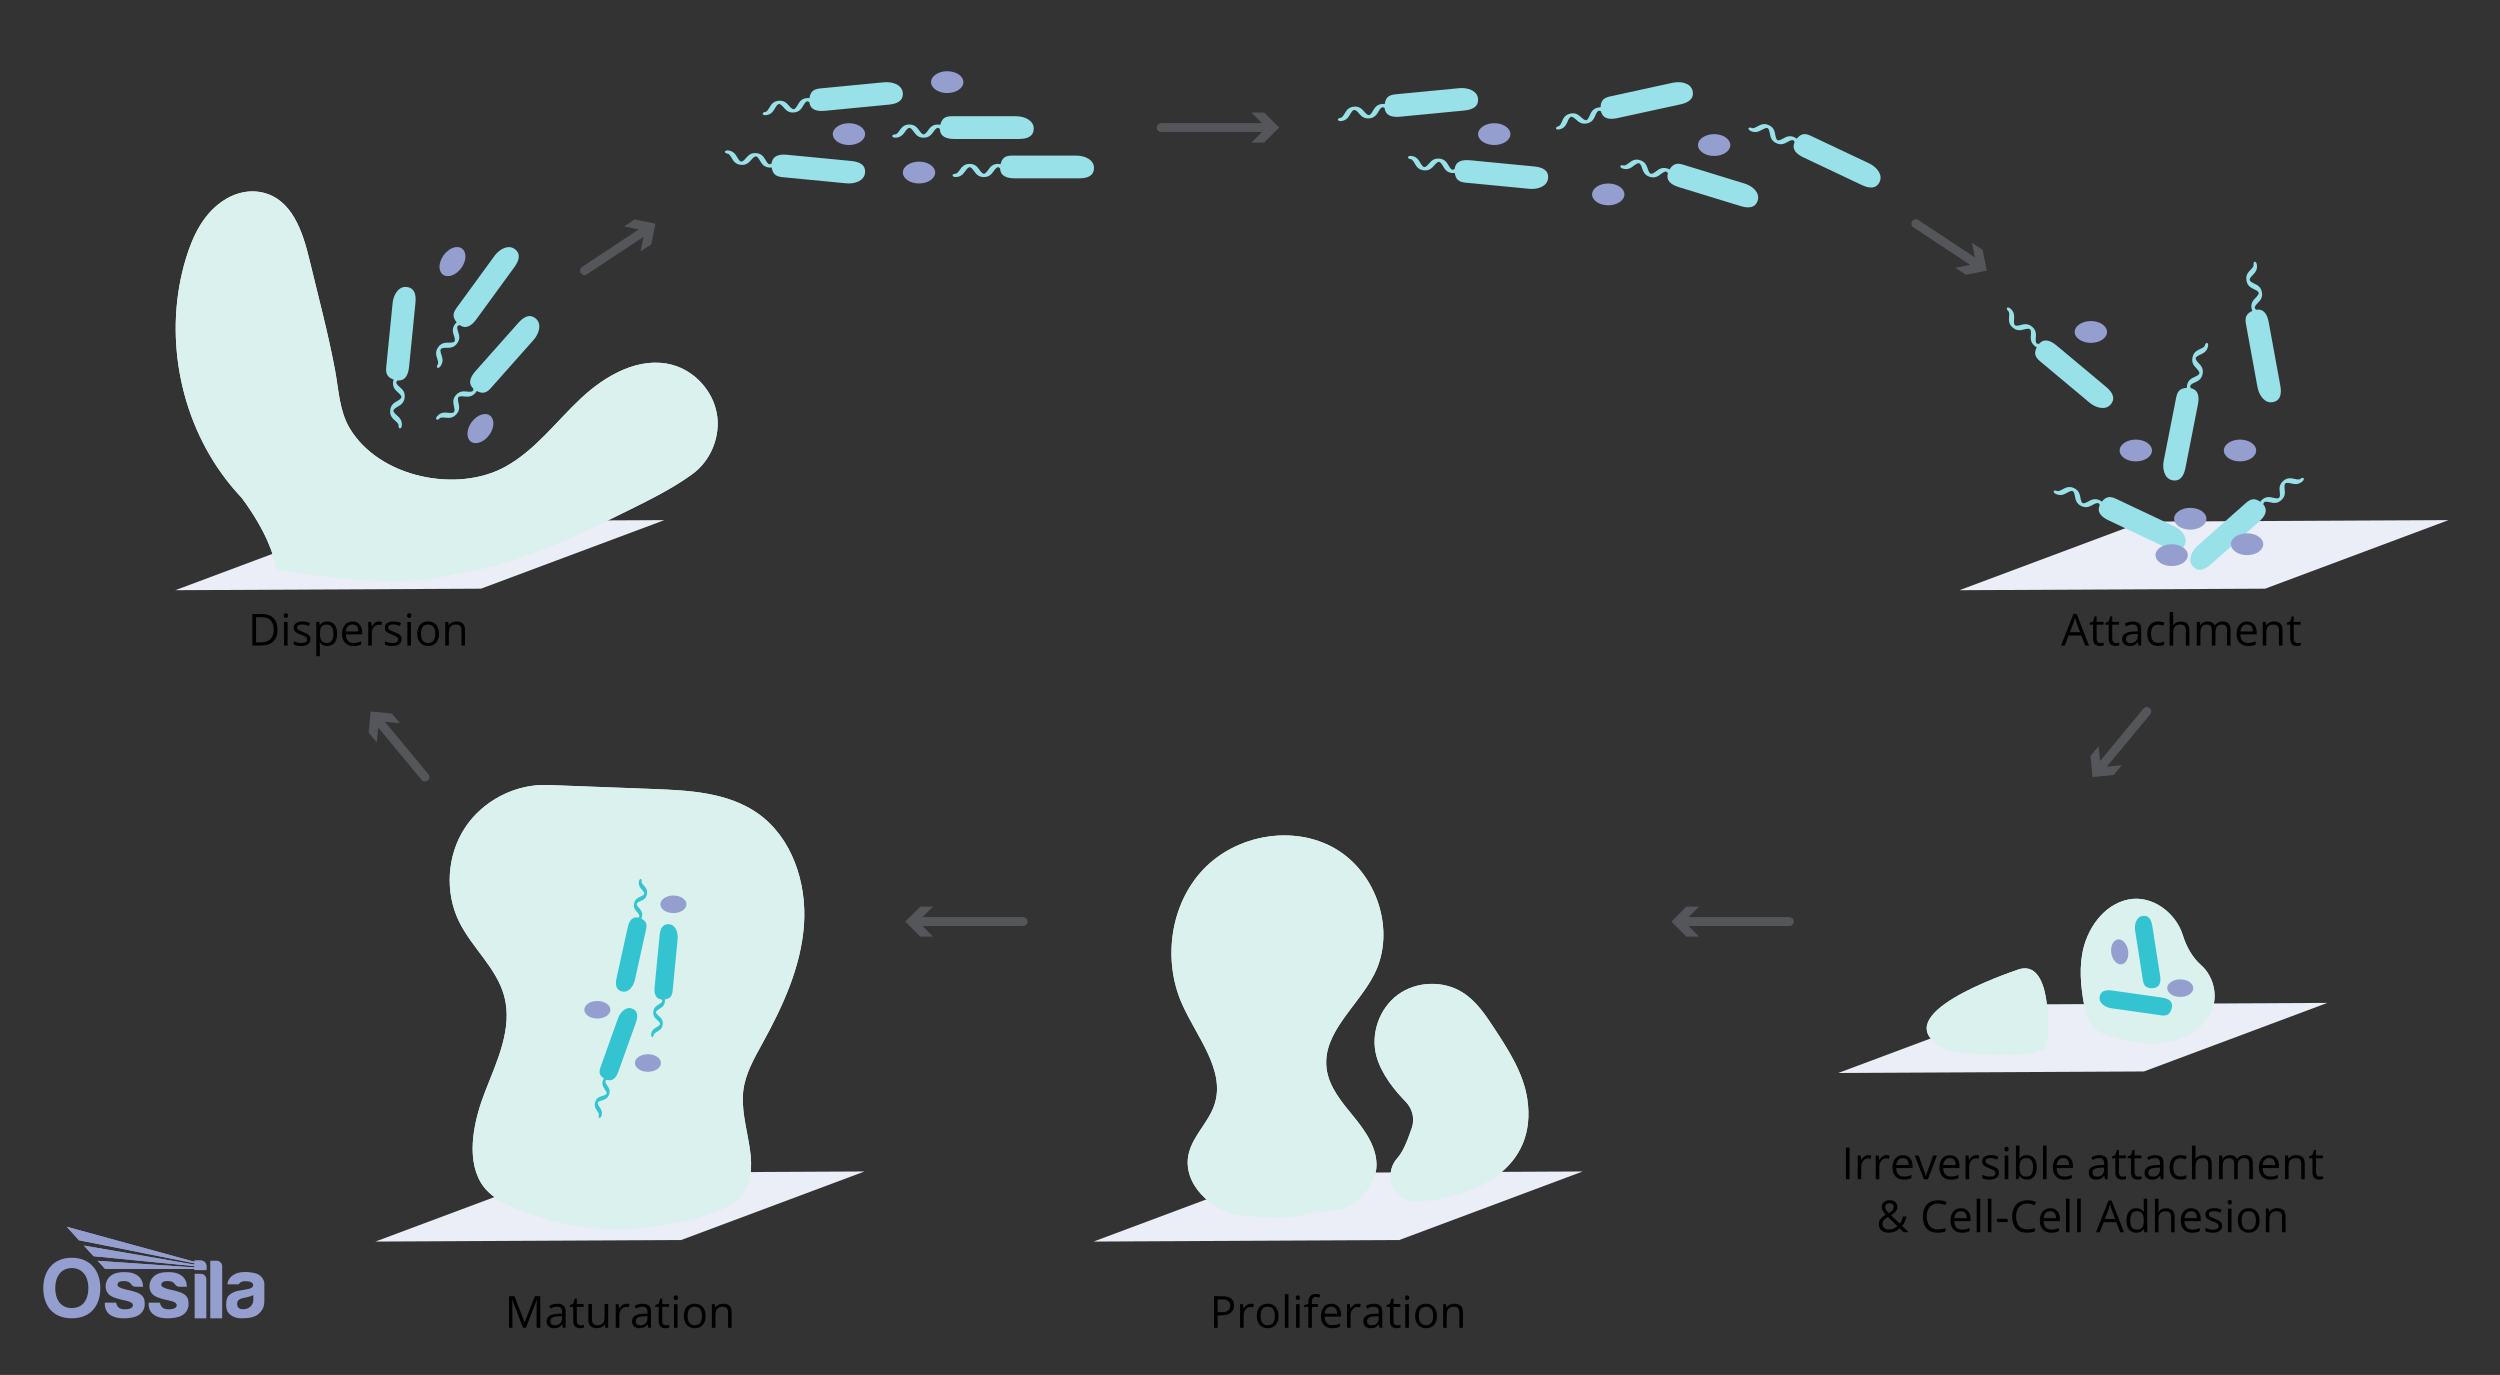 <svg viewBox="0 0 848 466.38" xmlns:xlink="http://www.w3.org/1999/xlink" height="466.38" width="848" xmlns="http://www.w3.org/2000/svg">
  <rect x="0" y="0" width="848" height="466.38" fill="#333333" stroke="none"/>
  <defs>
    <style>
      .cls-1 {
        fill: #54565a;
      }

      .cls-2 {
        stroke: #54565a;
        stroke-linecap: round;
        stroke-linejoin: round;
        stroke-width: 3px;
      }

      .cls-2, .cls-3 {
        fill: none;
      }

      .cls-4 {
        fill: #33c3d1;
      }

      .cls-5 {
        clip-path: url(#clippath-1);
      }

      .cls-6 {
        isolation: isolate;
      }

      .cls-7 {
        fill: #949fd0;
      }

      .cls-8 {
        clip-path: url(#clippath-3);
      }

      .cls-9 {
        fill: #99e1e8;
      }

      .cls-10, .cls-11 {
        fill: #daf1ed;
      }

      .cls-12 {
        clip-path: url(#clippath-2);
      }

      .cls-11 {
        mix-blend-mode: multiply;
      }

      .cls-13 {
        clip-path: url(#clippath);
      }

      .cls-14 {
        fill: #ebeef7;
      }
    </style>
    <clipPath id="clippath">
      <rect height="31.07" width="75" y="416.11" x="14.68" class="cls-3"></rect>
    </clipPath>
    <clipPath id="clippath-1">
      <rect height="31.07" width="75" y="416.11" x="14.68" class="cls-3"></rect>
    </clipPath>
    <clipPath id="clippath-2">
      <path d="M22.64,416.11l4.15,4.59,39.2,7.81v.45l-37.54-6.46,3.27,3.6,34.27,3.38v.44c-10.98-.76-21.86-1.49-32.84-2.25l2.51,2.76c10.14,0,20.19,0,30.33,0v.38h4.03v-1.34c0-1.04-.84-1.89-1.85-1.89h-2.18v.42l-43.34-11.88Z" class="cls-3"></path>
    </clipPath>
    <clipPath id="clippath-3">
      <rect height="31.07" width="75" y="416.11" x="14.68" class="cls-3"></rect>
    </clipPath>
  </defs>
  <g class="cls-6">
    <g data-name="Layer 2" id="Layer_2">
      <g>
        <path d="M94.14,213.52c0,1.77-.48,3.12-1.44,4.05-.96.94-2.34,1.4-4.14,1.4h-2.97v-10.71h3.28c1.66,0,2.96.46,3.88,1.38.92.92,1.38,2.21,1.38,3.87ZM92.83,213.57c0-1.4-.35-2.45-1.05-3.16-.7-.71-1.74-1.06-3.12-1.06h-1.81v8.55h1.52c1.48,0,2.6-.36,3.35-1.1.75-.73,1.12-1.81,1.12-3.24Z"></path>
        <path d="M96.25,208.78c0-.28.07-.48.21-.61.14-.13.31-.19.51-.19s.36.07.51.2c.14.13.21.33.21.61s-.07.48-.21.61c-.14.13-.31.2-.51.2-.21,0-.38-.07-.51-.2s-.21-.34-.21-.61ZM97.56,218.98h-1.22v-8.03h1.22v8.03Z"></path>
        <path d="M105.32,216.79c0,.75-.28,1.32-.83,1.73s-1.34.61-2.34.61c-1.07,0-1.9-.17-2.49-.51v-1.13c.38.2.8.35,1.24.46.44.11.87.17,1.28.17.63,0,1.12-.1,1.46-.3.34-.2.51-.51.51-.93,0-.31-.13-.58-.41-.8-.27-.22-.8-.48-1.59-.79-.75-.28-1.28-.52-1.59-.73-.31-.21-.55-.44-.7-.71-.15-.26-.23-.58-.23-.94,0-.65.27-1.17.8-1.55.53-.38,1.26-.57,2.19-.57.86,0,1.71.18,2.53.53l-.43.99c-.81-.33-1.54-.5-2.19-.5-.58,0-1.01.09-1.3.27s-.44.43-.44.75c0,.21.05.4.17.55.11.15.29.3.53.43s.71.33,1.41.59c.95.35,1.6.7,1.93,1.05.33.35.5.79.5,1.33Z"></path>
        <path d="M111.03,219.13c-.52,0-1-.1-1.43-.29-.43-.19-.79-.49-1.09-.89h-.09c.06.47.09.91.09,1.33v3.3h-1.22v-11.63h.99l.17,1.1h.06c.31-.44.68-.76,1.09-.95s.89-.29,1.43-.29c1.06,0,1.89.36,2.46,1.09.58.73.87,1.75.87,3.06s-.29,2.34-.88,3.07c-.59.73-1.41,1.09-2.45,1.09ZM110.86,211.84c-.82,0-1.41.23-1.78.68-.37.45-.55,1.18-.56,2.17v.27c0,1.13.19,1.94.56,2.42.38.49.98.73,1.81.73.69,0,1.24-.28,1.63-.84.39-.56.59-1.34.59-2.32s-.2-1.77-.59-2.3c-.39-.54-.95-.8-1.66-.8Z"></path>
        <path d="M119.88,219.13c-1.19,0-2.12-.36-2.81-1.08-.69-.72-1.03-1.73-1.03-3.01s.32-2.32.96-3.08c.64-.76,1.49-1.14,2.57-1.14,1.01,0,1.8.33,2.39.99.59.66.88,1.53.88,2.62v.77h-5.53c.02.94.26,1.66.71,2.15.45.49,1.09.73,1.91.73.86,0,1.72-.18,2.56-.54v1.08c-.43.19-.84.32-1.22.4-.38.08-.85.12-1.39.12ZM119.55,211.82c-.64,0-1.16.21-1.54.63-.38.42-.61,1-.68,1.74h4.2c0-.77-.17-1.35-.51-1.76s-.83-.61-1.46-.61Z"></path>
        <path d="M128.57,210.81c.36,0,.68.03.96.09l-.17,1.13c-.33-.07-.62-.11-.88-.11-.65,0-1.21.26-1.67.79-.46.53-.69,1.18-.69,1.97v4.31h-1.22v-8.03h1l.14,1.49h.06c.3-.52.66-.93,1.08-1.21s.88-.42,1.38-.42Z"></path>
        <path d="M136.21,216.79c0,.75-.28,1.32-.83,1.73s-1.34.61-2.34.61c-1.07,0-1.9-.17-2.49-.51v-1.13c.38.2.8.35,1.24.46.44.11.87.17,1.28.17.63,0,1.12-.1,1.46-.3.34-.2.51-.51.51-.93,0-.31-.13-.58-.41-.8-.27-.22-.8-.48-1.59-.79-.75-.28-1.28-.52-1.59-.73-.31-.21-.55-.44-.7-.71-.15-.26-.23-.58-.23-.94,0-.65.27-1.17.8-1.55.53-.38,1.26-.57,2.19-.57.86,0,1.71.18,2.53.53l-.43.99c-.81-.33-1.54-.5-2.19-.5-.58,0-1.01.09-1.3.27s-.44.43-.44.75c0,.21.05.4.17.55.11.15.29.3.53.43s.71.33,1.41.59c.95.35,1.6.7,1.93,1.05.33.35.5.79.5,1.33Z"></path>
        <path d="M138.08,208.78c0-.28.07-.48.21-.61.14-.13.31-.19.51-.19s.36.07.51.2c.14.13.21.33.21.61s-.07.48-.21.61c-.14.13-.31.2-.51.2-.21,0-.38-.07-.51-.2s-.21-.34-.21-.61ZM139.4,218.98h-1.22v-8.03h1.22v8.03Z"></path>
        <path d="M148.91,214.96c0,1.31-.33,2.33-.99,3.06-.66.74-1.57,1.1-2.73,1.1-.72,0-1.35-.17-1.91-.51s-.99-.82-1.29-1.45c-.3-.63-.46-1.37-.46-2.21,0-1.31.33-2.33.98-3.06.65-.73,1.56-1.09,2.72-1.09s2.01.37,2.68,1.12c.66.75.99,1.76.99,3.03ZM142.79,214.96c0,1.03.21,1.81.62,2.34s1.01.81,1.81.81,1.4-.27,1.81-.8c.41-.53.62-1.32.62-2.35s-.21-1.8-.62-2.33c-.41-.53-1.02-.79-1.83-.79s-1.4.26-1.8.78-.61,1.3-.61,2.34Z"></path>
        <path d="M156.53,218.98v-5.19c0-.65-.15-1.14-.45-1.46-.3-.32-.76-.48-1.4-.48-.84,0-1.46.23-1.85.68s-.59,1.2-.59,2.25v4.21h-1.22v-8.03h.99l.2,1.1h.06c.25-.4.6-.7,1.05-.92.45-.22.95-.33,1.5-.33.97,0,1.69.23,2.18.7.49.47.73,1.21.73,2.24v5.24h-1.22Z"></path>
      </g>
      <g>
        <path d="M707.3,218.98l-1.33-3.41h-4.29l-1.32,3.41h-1.26l4.23-10.75h1.05l4.21,10.75h-1.29ZM705.58,214.45l-1.25-3.32c-.16-.42-.33-.94-.5-1.55-.11.47-.26.98-.46,1.55l-1.26,3.32h3.46Z"></path>
        <path d="M712.47,218.12c.21,0,.42-.02.62-.05s.36-.06.48-.1v.93c-.13.06-.33.12-.58.16-.26.04-.49.06-.69.06-1.55,0-2.33-.82-2.33-2.45v-4.78h-1.15v-.59l1.15-.51.51-1.71h.7v1.86h2.33v.94h-2.33v4.72c0,.48.11.85.34,1.11.23.26.54.39.94.39Z"></path>
        <path d="M717.76,218.12c.21,0,.42-.02.62-.05s.36-.06.48-.1v.93c-.13.06-.33.12-.58.16-.26.04-.49.06-.69.06-1.55,0-2.33-.82-2.33-2.45v-4.78h-1.15v-.59l1.15-.51.51-1.71h.7v1.86h2.33v.94h-2.33v4.72c0,.48.11.85.34,1.11.23.26.54.39.94.39Z"></path>
        <path d="M725.4,218.98l-.24-1.14h-.06c-.4.5-.8.84-1.2,1.02-.4.18-.89.27-1.49.27-.8,0-1.42-.21-1.87-.62-.45-.41-.68-.99-.68-1.75,0-1.62,1.3-2.47,3.89-2.55l1.36-.04v-.5c0-.63-.13-1.1-.41-1.4-.27-.3-.7-.45-1.3-.45-.67,0-1.43.21-2.27.62l-.37-.93c.39-.21.83-.38,1.3-.51.47-.12.94-.18,1.42-.18.96,0,1.67.21,2.13.64.46.42.69,1.11.69,2.04v5.48h-.9ZM722.66,218.12c.76,0,1.35-.21,1.78-.62.43-.42.65-1,.65-1.74v-.73l-1.21.05c-.97.03-1.66.18-2.09.45-.43.27-.64.68-.64,1.24,0,.44.13.77.4,1,.27.23.64.34,1.12.34Z"></path>
        <path d="M732.02,219.13c-1.16,0-2.06-.36-2.7-1.07-.64-.71-.96-1.73-.96-3.04s.32-2.38.97-3.11c.65-.73,1.57-1.1,2.77-1.1.38,0,.77.04,1.16.12s.69.18.91.29l-.37,1.03c-.27-.11-.56-.2-.88-.27-.32-.07-.6-.11-.84-.11-1.63,0-2.45,1.04-2.45,3.12,0,.99.2,1.74.6,2.27.4.53.99.79,1.77.79.67,0,1.35-.14,2.06-.43v1.08c-.54.28-1.21.42-2.03.42Z"></path>
        <path d="M741.44,218.98v-5.19c0-.65-.15-1.14-.45-1.46-.3-.32-.76-.48-1.4-.48-.84,0-1.46.23-1.85.69-.39.46-.58,1.21-.58,2.26v4.2h-1.22v-11.4h1.22v3.45c0,.42-.02.76-.06,1.03h.07c.24-.39.58-.69,1.02-.91.44-.22.95-.33,1.51-.33.98,0,1.72.23,2.21.7.49.47.74,1.21.74,2.22v5.24h-1.22Z"></path>
        <path d="M755.39,218.98v-5.22c0-.64-.14-1.12-.41-1.44-.27-.32-.7-.48-1.28-.48-.76,0-1.32.22-1.68.65s-.54,1.1-.54,2.01v4.48h-1.22v-5.22c0-.64-.14-1.12-.41-1.44s-.7-.48-1.28-.48c-.76,0-1.32.23-1.67.69-.35.46-.53,1.2-.53,2.24v4.21h-1.22v-8.03h.99l.2,1.1h.06c.23-.39.55-.7.97-.92.42-.22.88-.33,1.4-.33,1.25,0,2.08.45,2.46,1.36h.06c.24-.42.59-.75,1.04-1s.97-.37,1.55-.37c.91,0,1.59.23,2.04.7.45.47.68,1.21.68,2.24v5.24h-1.21Z"></path>
        <path d="M762.5,219.13c-1.19,0-2.12-.36-2.81-1.08-.69-.72-1.03-1.73-1.03-3.01s.32-2.32.96-3.08c.64-.76,1.49-1.14,2.57-1.14,1.01,0,1.8.33,2.39.99.59.66.88,1.53.88,2.62v.77h-5.53c.02.94.26,1.66.71,2.15.45.49,1.09.73,1.91.73.86,0,1.72-.18,2.56-.54v1.08c-.43.19-.84.32-1.22.4-.38.08-.85.12-1.39.12ZM762.17,211.82c-.64,0-1.16.21-1.54.63-.38.42-.61,1-.68,1.74h4.2c0-.77-.17-1.35-.51-1.76s-.83-.61-1.46-.61Z"></path>
        <path d="M773.02,218.98v-5.19c0-.65-.15-1.14-.45-1.46-.3-.32-.76-.48-1.4-.48-.84,0-1.46.23-1.85.68s-.59,1.2-.59,2.25v4.21h-1.22v-8.03h.99l.2,1.1h.06c.25-.4.6-.7,1.05-.92.45-.22.95-.33,1.5-.33.97,0,1.69.23,2.18.7.49.47.73,1.21.73,2.24v5.24h-1.22Z"></path>
        <path d="M779.33,218.12c.21,0,.42-.02.62-.05s.36-.06.48-.1v.93c-.13.06-.33.12-.58.16-.26.04-.49.06-.69.06-1.55,0-2.33-.82-2.33-2.45v-4.78h-1.15v-.59l1.15-.51.51-1.71h.7v1.86h2.33v.94h-2.33v4.72c0,.48.11.85.34,1.11.23.26.54.39.94.39Z"></path>
      </g>
      <g>
        <path d="M177.4,450.39l-3.63-9.49h-.06c.07.75.1,1.65.1,2.68v6.81h-1.15v-10.71h1.88l3.39,8.83h.06l3.42-8.83h1.86v10.71h-1.25v-6.9c0-.79.03-1.65.1-2.58h-.06l-3.66,9.48h-1Z"></path>
        <path d="M190.96,450.39l-.24-1.14h-.06c-.4.5-.8.84-1.2,1.02-.4.18-.89.27-1.49.27-.8,0-1.42-.21-1.87-.62-.45-.41-.68-.99-.68-1.75,0-1.62,1.3-2.47,3.89-2.55l1.36-.04v-.5c0-.63-.14-1.09-.41-1.39-.27-.3-.7-.45-1.3-.45-.67,0-1.43.21-2.27.62l-.37-.93c.4-.21.83-.38,1.3-.51.47-.12.94-.18,1.42-.18.96,0,1.67.21,2.13.64.46.42.69,1.11.69,2.04v5.48h-.9ZM188.21,449.53c.76,0,1.35-.21,1.78-.62.43-.42.65-1,.65-1.74v-.72l-1.22.05c-.97.03-1.66.18-2.09.45-.43.27-.64.68-.64,1.24,0,.44.13.77.4,1,.27.23.64.34,1.12.34Z"></path>
        <path d="M196.95,449.53c.21,0,.42-.02.62-.05.2-.03.36-.06.48-.1v.93c-.13.06-.33.12-.58.16-.26.04-.49.06-.69.06-1.55,0-2.33-.82-2.33-2.45v-4.78h-1.15v-.59l1.15-.51.51-1.71h.7v1.86h2.33v.95h-2.33v4.72c0,.48.11.85.34,1.11s.54.39.94.39Z"></path>
        <path d="M200.8,442.36v5.21c0,.66.15,1.14.45,1.46s.76.48,1.4.48c.84,0,1.45-.23,1.84-.69.39-.46.58-1.21.58-2.25v-4.22h1.22v8.03h-1l-.18-1.08h-.07c-.25.39-.59.7-1.04.91-.44.21-.95.31-1.51.31-.98,0-1.71-.23-2.19-.7s-.73-1.21-.73-2.23v-5.25h1.23Z"></path>
        <path d="M212.53,442.21c.36,0,.68.03.96.09l-.17,1.13c-.33-.07-.62-.11-.88-.11-.65,0-1.21.26-1.67.79-.46.53-.69,1.18-.69,1.97v4.31h-1.22v-8.03h1l.14,1.49h.06c.3-.52.66-.92,1.08-1.21s.88-.42,1.38-.42Z"></path>
        <path d="M219.92,450.39l-.24-1.14h-.06c-.4.5-.8.84-1.2,1.02-.4.18-.89.27-1.49.27-.8,0-1.42-.21-1.87-.62-.45-.41-.68-.99-.68-1.75,0-1.62,1.3-2.47,3.89-2.55l1.36-.04v-.5c0-.63-.13-1.09-.41-1.39-.27-.3-.7-.45-1.3-.45-.67,0-1.43.21-2.27.62l-.37-.93c.4-.21.83-.38,1.3-.51.47-.12.94-.18,1.42-.18.96,0,1.67.21,2.13.64.46.42.69,1.11.69,2.04v5.48h-.9ZM217.18,449.53c.76,0,1.35-.21,1.78-.62.43-.42.65-1,.65-1.74v-.72l-1.21.05c-.97.03-1.66.18-2.09.45-.43.27-.64.68-.64,1.24,0,.44.13.77.4,1,.27.23.64.34,1.12.34Z"></path>
        <path d="M225.92,449.53c.21,0,.42-.02.62-.05.2-.03.36-.06.48-.1v.93c-.13.06-.33.12-.58.16-.26.04-.49.06-.69.06-1.55,0-2.33-.82-2.33-2.45v-4.78h-1.15v-.59l1.15-.51.51-1.71h.7v1.86h2.33v.95h-2.33v4.72c0,.48.11.85.34,1.11.23.26.54.39.94.39Z"></path>
        <path d="M228.52,440.18c0-.28.07-.48.21-.61.14-.13.31-.19.51-.19s.36.07.51.2c.14.13.21.33.21.61s-.07.48-.21.61c-.14.13-.31.2-.51.2-.21,0-.38-.07-.51-.2-.14-.13-.21-.34-.21-.61ZM229.84,450.39h-1.22v-8.03h1.22v8.03Z"></path>
        <path d="M239.35,446.36c0,1.31-.33,2.33-.99,3.07-.66.74-1.57,1.1-2.73,1.1-.72,0-1.35-.17-1.91-.51-.56-.34-.99-.82-1.29-1.45-.3-.63-.46-1.37-.46-2.21,0-1.31.33-2.33.98-3.06.65-.73,1.56-1.09,2.72-1.09s2.01.37,2.68,1.12c.66.75.99,1.76.99,3.03ZM233.23,446.36c0,1.03.21,1.81.62,2.34.41.54,1.01.81,1.81.81s1.4-.27,1.81-.8c.41-.53.62-1.32.62-2.35s-.21-1.79-.62-2.33c-.41-.53-1.02-.79-1.83-.79s-1.4.26-1.8.78-.61,1.3-.61,2.34Z"></path>
        <path d="M246.97,450.39v-5.19c0-.65-.15-1.14-.45-1.46-.3-.32-.76-.48-1.4-.48-.84,0-1.46.23-1.85.68s-.59,1.2-.59,2.25v4.21h-1.22v-8.03h.99l.2,1.1h.06c.25-.4.6-.7,1.05-.92.45-.22.95-.33,1.5-.33.97,0,1.69.23,2.18.7.49.47.73,1.21.73,2.24v5.24h-1.22Z"></path>
      </g>
      <g>
        <path d="M418.58,442.8c0,1.08-.37,1.92-1.11,2.5-.74.58-1.8.88-3.18.88h-1.26v4.21h-1.24v-10.71h2.78c2.68,0,4.01,1.04,4.01,3.12ZM413.04,445.1h1.12c1.1,0,1.9-.18,2.39-.53s.74-.93.74-1.71c0-.71-.23-1.24-.7-1.58-.46-.35-1.19-.52-2.17-.52h-1.39v4.35Z"></path>
        <path d="M424.3,442.21c.36,0,.68.03.96.09l-.17,1.13c-.33-.07-.62-.11-.88-.11-.65,0-1.21.26-1.67.79-.46.53-.69,1.18-.69,1.97v4.31h-1.22v-8.03h1l.14,1.49h.06c.3-.52.66-.92,1.08-1.21s.88-.42,1.38-.42Z"></path>
        <path d="M433.69,446.36c0,1.31-.33,2.33-.99,3.07-.66.74-1.57,1.1-2.73,1.1-.72,0-1.35-.17-1.91-.51-.56-.34-.99-.82-1.29-1.45-.3-.63-.46-1.37-.46-2.21,0-1.31.33-2.33.98-3.06.65-.73,1.56-1.09,2.72-1.09s2.01.37,2.68,1.12c.66.75.99,1.76.99,3.03ZM427.58,446.36c0,1.03.21,1.81.62,2.34.41.54,1.01.81,1.81.81s1.4-.27,1.81-.8c.41-.53.62-1.32.62-2.35s-.21-1.79-.62-2.33c-.41-.53-1.02-.79-1.83-.79s-1.4.26-1.8.78-.61,1.3-.61,2.34Z"></path>
        <path d="M437.04,450.39h-1.22v-11.4h1.22v11.4Z"></path>
        <path d="M439.52,440.18c0-.28.07-.48.21-.61.14-.13.31-.19.51-.19s.36.07.51.2c.14.13.21.33.21.61s-.07.48-.21.61c-.14.13-.31.2-.51.2-.21,0-.38-.07-.51-.2-.14-.13-.21-.34-.21-.61ZM440.84,450.39h-1.22v-8.03h1.22v8.03Z"></path>
        <path d="M447.03,443.3h-2.04v7.08h-1.21v-7.08h-1.44v-.55l1.44-.44v-.45c0-1.97.86-2.96,2.58-2.96.42,0,.92.08,1.49.26l-.32.97c-.47-.15-.87-.23-1.2-.23-.46,0-.8.15-1.02.46-.22.3-.33.79-.33,1.47v.52h2.04v.95Z"></path>
        <path d="M451.89,450.53c-1.19,0-2.12-.36-2.81-1.08-.69-.72-1.03-1.73-1.03-3.01s.32-2.32.96-3.08c.64-.76,1.49-1.14,2.57-1.14,1.01,0,1.8.33,2.39.99.59.66.88,1.54.88,2.62v.77h-5.53c.02.94.26,1.66.71,2.15.45.49,1.09.73,1.91.73.86,0,1.72-.18,2.56-.54v1.08c-.43.19-.84.32-1.22.4-.38.08-.85.12-1.39.12ZM451.56,443.23c-.64,0-1.16.21-1.54.63-.38.42-.61,1-.68,1.74h4.2c0-.77-.17-1.35-.51-1.76-.34-.41-.83-.61-1.46-.61Z"></path>
        <path d="M460.57,442.21c.36,0,.68.03.96.09l-.17,1.13c-.33-.07-.62-.11-.88-.11-.65,0-1.21.26-1.67.79-.46.53-.69,1.18-.69,1.97v4.31h-1.22v-8.03h1l.14,1.49h.06c.3-.52.66-.92,1.08-1.21s.88-.42,1.38-.42Z"></path>
        <path d="M467.97,450.39l-.24-1.14h-.06c-.4.5-.8.84-1.2,1.02-.4.18-.89.27-1.49.27-.8,0-1.42-.21-1.87-.62-.45-.41-.68-.99-.68-1.75,0-1.62,1.3-2.47,3.89-2.55l1.36-.04v-.5c0-.63-.13-1.09-.41-1.39-.27-.3-.7-.45-1.3-.45-.67,0-1.43.21-2.27.62l-.37-.93c.39-.21.83-.38,1.3-.51.47-.12.94-.18,1.42-.18.96,0,1.67.21,2.13.64.46.42.69,1.11.69,2.04v5.48h-.9ZM465.22,449.53c.76,0,1.35-.21,1.78-.62.43-.42.65-1,.65-1.74v-.72l-1.21.05c-.97.03-1.66.18-2.09.45-.43.27-.64.68-.64,1.24,0,.44.13.77.4,1,.27.23.64.34,1.12.34Z"></path>
        <path d="M473.97,449.53c.21,0,.42-.02.62-.05.2-.03.36-.06.48-.1v.93c-.13.06-.33.12-.58.16-.26.04-.49.06-.69.06-1.55,0-2.33-.82-2.33-2.45v-4.78h-1.15v-.59l1.15-.51.51-1.71h.7v1.86h2.33v.95h-2.33v4.72c0,.48.11.85.34,1.11.23.26.54.39.94.39Z"></path>
        <path d="M476.57,440.18c0-.28.07-.48.21-.61.14-.13.31-.19.51-.19s.36.07.51.2c.14.13.21.33.21.61s-.07.48-.21.61c-.14.13-.31.2-.51.2-.21,0-.38-.07-.51-.2-.14-.13-.21-.34-.21-.61ZM477.89,450.39h-1.22v-8.03h1.22v8.03Z"></path>
        <path d="M487.4,446.36c0,1.31-.33,2.33-.99,3.07-.66.74-1.57,1.1-2.73,1.1-.72,0-1.35-.17-1.91-.51-.56-.34-.99-.82-1.29-1.45-.3-.63-.46-1.37-.46-2.21,0-1.31.33-2.33.98-3.06.65-.73,1.56-1.09,2.72-1.09s2.01.37,2.68,1.12c.66.75.99,1.76.99,3.03ZM481.28,446.36c0,1.03.21,1.81.62,2.34.41.54,1.01.81,1.81.81s1.4-.27,1.81-.8c.41-.53.62-1.32.62-2.35s-.21-1.79-.62-2.33c-.41-.53-1.02-.79-1.83-.79s-1.4.26-1.8.78-.61,1.3-.61,2.34Z"></path>
        <path d="M495.02,450.39v-5.19c0-.65-.15-1.14-.45-1.46-.3-.32-.76-.48-1.4-.48-.84,0-1.46.23-1.85.68s-.59,1.2-.59,2.25v4.21h-1.22v-8.03h.99l.2,1.1h.06c.25-.4.6-.7,1.05-.92.45-.22.95-.33,1.5-.33.97,0,1.69.23,2.18.7.49.47.73,1.21.73,2.24v5.24h-1.22Z"></path>
      </g>
      <ellipse ry="3.7" rx="5.48" cy="45.49" cx="287.96" class="cls-7"></ellipse>
      <ellipse ry="3.7" rx="5.48" cy="58.53" cx="311.73" class="cls-7"></ellipse>
      <ellipse ry="3.7" rx="5.48" cy="27.86" cx="321.3" class="cls-7"></ellipse>
      <ellipse ry="3.7" rx="5.48" cy="65.94" cx="545.52" class="cls-7"></ellipse>
      <ellipse ry="3.7" rx="5.48" cy="49.2" cx="581.44" class="cls-7"></ellipse>
      <ellipse ry="3.7" rx="5.48" cy="45.49" cx="506.85" class="cls-7"></ellipse>
      <ellipse ry="3.7" rx="5.48" cy="152.81" cx="759.81" class="cls-7"></ellipse>
      <ellipse ry="3.7" rx="5.48" cy="152.81" cx="724.47" class="cls-7"></ellipse>
      <path d="M344.7,39.42h-21.78c-2.34,0-3.42.74-3.97,2.91-.26-.06-.54-.09-.85-.09-1.88,0-2.65,1.07-3.33,2.02-.4.56-.95,1.32-1.48,1.32s-1.08-.76-1.48-1.32c-.68-.94-1.46-2.02-3.34-2.02s-2.65,1.07-3.34,2.02c-.4.56-.95,1.32-1.48,1.32s-1,.25-1,.56.45.56,1,.56c1.88,0,2.65-1.07,3.34-2.01.4-.56.95-1.32,1.48-1.32s1.08.76,1.48,1.32c.68.94,1.46,2.02,3.34,2.02s2.65-1.07,3.34-2.02c.4-.56.95-1.32,1.48-1.32.23,0,.47.15.69.36.08,2.7,2.3,3.41,5.02,3.41h21.78c2.77,0,5.04-.79,5.04-3.56s-3.16-4.15-5.93-4.15Z" class="cls-9"></path>
      <path d="M299.93,27.9l-21.68,2.09c-2.33.23-3.33,1.06-3.68,3.28-.26-.03-.54-.04-.86-.01-1.87.18-2.54,1.32-3.13,2.33-.35.59-.82,1.4-1.35,1.45s-1.15-.65-1.6-1.17c-.77-.87-1.64-1.87-3.52-1.69s-2.54,1.32-3.13,2.33c-.35.59-.82,1.4-1.35,1.45s-.97.34-.94.65.5.51,1.05.46c1.87-.18,2.54-1.32,3.13-2.33.35-.59.82-1.4,1.35-1.45s1.15.65,1.6,1.17c.77.87,1.64,1.87,3.52,1.69s2.54-1.32,3.13-2.33c.35-.59.82-1.4,1.34-1.45.23-.02.48.11.73.3.34,2.68,2.62,3.18,5.33,2.91l21.68-2.09c2.76-.27,4.94-1.27,4.67-4.02s-3.54-3.83-6.3-3.56Z" class="cls-9"></path>
      <path d="M287.13,62.19l-21.68-2.09c-2.33-.23-3.33-1.06-3.68-3.28-.26.03-.54.04-.86.01-1.87-.18-2.54-1.32-3.13-2.33-.35-.59-.82-1.4-1.35-1.45s-1.15.65-1.6,1.17c-.77.87-1.64,1.87-3.52,1.69s-2.54-1.32-3.13-2.33c-.35-.59-.82-1.4-1.35-1.45s-.97-.34-.94-.65.5-.51,1.05-.46c1.87.18,2.54,1.32,3.13,2.33.35.59.82,1.4,1.35,1.45s1.15-.65,1.6-1.17c.77-.87,1.64-1.87,3.52-1.69s2.54,1.32,3.13,2.33c.35.59.82,1.4,1.34,1.45.23.02.48-.11.73-.3.34-2.68,2.62-3.18,5.33-2.91l21.68,2.09c2.76.27,4.94,1.27,4.67,4.02s-3.54,3.83-6.3,3.56Z" class="cls-9"></path>
      <path d="M365.14,52.77h-21.78c-2.34,0-3.42.74-3.97,2.91-.26-.06-.54-.09-.85-.09-1.88,0-2.65,1.07-3.33,2.02-.4.56-.95,1.32-1.48,1.32s-1.08-.76-1.48-1.32c-.68-.94-1.46-2.02-3.34-2.02s-2.65,1.07-3.34,2.02c-.4.56-.95,1.32-1.48,1.32s-1,.25-1,.56.45.56,1,.56c1.88,0,2.65-1.07,3.34-2.01.4-.56.95-1.32,1.48-1.32s1.08.76,1.48,1.32c.68.94,1.46,2.02,3.34,2.02s2.65-1.07,3.34-2.02c.4-.56.95-1.32,1.48-1.32.23,0,.47.15.69.36.08,2.7,2.3,3.41,5.02,3.41h21.78c2.77,0,5.04-.79,5.04-3.56s-3.16-4.15-5.93-4.15Z" class="cls-9"></path>
      <g>
        <line y2="43.27" x2="430.46" y1="43.27" x1="393.89" class="cls-2"></line>
        <polygon points="424.48 48.36 429.57 43.27 424.48 38.18 428.8 38.18 433.89 43.27 428.8 48.36 424.48 48.36" class="cls-1"></polygon>
      </g>
      <path d="M567.45,28.06l-21.28,4.64c-2.29.5-3.18,1.45-3.26,3.69-.26,0-.54.02-.85.09-1.84.4-2.36,1.61-2.83,2.68-.27.63-.65,1.49-1.16,1.6s-1.22-.51-1.73-.97c-.87-.78-1.85-1.66-3.69-1.26s-2.37,1.61-2.83,2.68c-.27.63-.65,1.49-1.17,1.6s-.92.46-.86.76.56.45,1.1.33c1.84-.4,2.37-1.61,2.83-2.68.27-.63.65-1.49,1.17-1.6s1.22.51,1.73.97c.87.78,1.85,1.66,3.69,1.26s2.36-1.61,2.83-2.68c.27-.63.65-1.49,1.16-1.6.23-.05.49.05.76.21.65,2.63,2.98,2.84,5.63,2.27l21.28-4.64c2.71-.59,4.75-1.84,4.16-4.55s-3.97-3.38-6.67-2.79Z" class="cls-9"></path>
      <path d="M495.05,29.9l-21.68,2.09c-2.33.23-3.33,1.06-3.68,3.28-.26-.03-.54-.04-.86-.01-1.87.18-2.54,1.32-3.13,2.33-.35.59-.82,1.4-1.35,1.45s-1.15-.65-1.6-1.17c-.77-.87-1.64-1.87-3.52-1.69s-2.54,1.32-3.13,2.33c-.35.59-.82,1.4-1.35,1.45s-.97.34-.94.65.5.51,1.05.46c1.87-.18,2.54-1.32,3.13-2.33.35-.59.82-1.4,1.35-1.45s1.15.65,1.6,1.17c.77.87,1.64,1.87,3.52,1.69s2.54-1.32,3.13-2.33c.35-.59.82-1.4,1.34-1.45.23-.02.48.11.73.3.34,2.68,2.62,3.18,5.33,2.91l21.68-2.09c2.76-.27,4.94-1.27,4.67-4.02s-3.54-3.83-6.3-3.56Z" class="cls-9"></path>
      <path d="M518.82,64.05l-21.68-2.09c-2.33-.23-3.33-1.06-3.68-3.28-.26.03-.54.04-.86.01-1.87-.18-2.54-1.32-3.13-2.33-.35-.59-.82-1.4-1.35-1.45s-1.15.65-1.6,1.17c-.77.87-1.64,1.87-3.52,1.69s-2.54-1.32-3.13-2.33c-.35-.59-.82-1.4-1.35-1.45s-.97-.34-.94-.65.5-.51,1.05-.46c1.87.18,2.54,1.32,3.13,2.33.35.59.82,1.4,1.35,1.45s1.15-.65,1.6-1.17c.77-.87,1.64-1.87,3.52-1.69s2.54,1.32,3.13,2.33c.35.59.82,1.4,1.34,1.45.23.02.48-.11.73-.3.34-2.68,2.62-3.18,5.33-2.91l21.68,2.09c2.76.27,4.94,1.27,4.67,4.02s-3.54,3.83-6.3,3.56Z" class="cls-9"></path>
      <path d="M591.78,62.26l-20.82-6.39c-2.24-.69-3.48-.3-4.65,1.62-.23-.13-.48-.25-.79-.34-1.8-.55-2.85.25-3.78.95-.55.41-1.3.98-1.8.83s-.81-1.04-1.03-1.69c-.38-1.1-.8-2.35-2.6-2.91s-2.85.24-3.78.95c-.55.41-1.3.98-1.8.83s-1.03-.06-1.12.24.27.66.79.82c1.8.55,2.85-.24,3.78-.95.55-.41,1.3-.98,1.8-.83s.81,1.04,1.03,1.69c.38,1.1.8,2.35,2.6,2.91s2.85-.25,3.78-.95c.55-.41,1.3-.98,1.8-.83.22.07.4.28.56.55-.72,2.61,1.2,3.94,3.8,4.74l20.82,6.39c2.65.81,5.05.73,5.86-1.92s-1.8-4.89-4.45-5.7Z" class="cls-9"></path>
      <path d="M633.99,55.41l-19.69-9.31c-2.12-1-3.4-.8-4.84.93-.21-.16-.44-.31-.73-.45-1.7-.8-2.86-.17-3.88.4-.6.33-1.42.78-1.9.56s-.65-1.15-.77-1.82c-.21-1.15-.46-2.44-2.15-3.25s-2.86-.17-3.88.39c-.6.33-1.42.78-1.9.56s-1.01-.2-1.14.07.17.69.67.93c1.7.8,2.86.17,3.88-.39.6-.33,1.43-.78,1.9-.56s.65,1.15.77,1.82c.21,1.15.46,2.44,2.15,3.25s2.86.17,3.88-.4c.6-.33,1.42-.78,1.9-.56.21.1.36.34.47.63-1.09,2.48.62,4.07,3.08,5.23l19.69,9.31c2.5,1.18,4.89,1.44,6.07-1.06s-1.08-5.1-3.58-6.28Z" class="cls-9"></path>
      <g>
        <line y2="89.9" x2="671.07" y1="75.86" x1="649.85" class="cls-2"></line>
        <polygon points="663.28 90.84 670.33 89.41 668.89 82.36 672.49 84.74 673.92 91.79 666.88 93.22 663.28 90.84" class="cls-1"></polygon>
      </g>
      <g data-name="blue watermark" id="blue_watermark">
        <g class="cls-13">
          <g class="cls-5">
            <path d="M85.93,440.84c0,.5-.15,1.7-1.07,2.44-.92.74-1.95.92-2.95.79-1-.13-1.52-1.02-1.49-1.82.03-.8.38-1.49,1.6-1.83,1.22-.33,2.63-.5,3.91-1.1v1.52ZM86.31,431.82c-2.99-.68-5.4-.29-6.6.32-1.2.61-2.45,1.73-2.57,3.5h3.83s.43-1.03,2.06-1.06c1.63-.03,2.64.35,2.82,1.08.17.73-.44,1.29-1.44,1.54-1,.25-2.6.42-3.71.65-1.12.23-3.13,1.07-3.63,2.42-.49,1.35-.51,3.18.04,4.43.55,1.25,2.39,2.54,4.83,2.47,2.44-.07,4.4-.23,5.83-1.54,1.44-1.31,1.89-2.67,1.89-4.08s.01-5.7.01-6.18-.38-2.87-3.37-3.55" class="cls-7"></path>
            <path d="M26.79,420.7l39.19,7.81v.45l-37.54-6.46,3.27,3.6,34.27,3.38v.44c-10.98-.76-21.86-1.49-32.84-2.25l2.51,2.76c10.14,0,20.19,0,30.33,0v.38h4.03v-1.34c0-1.04-.83-1.89-1.85-1.89h-2.18v.42l-43.34-11.88,4.15,4.59Z" class="cls-7"></path>
          </g>
          <g class="cls-12">
            <rect height="14.7" width="47.38" y="416.11" x="22.64" class="cls-7"></rect>
          </g>
          <g class="cls-8">
            <path d="M73.51,427.64h-2.18v19.53h4.03v-17.68c0-1.02-.83-1.85-1.85-1.85" class="cls-7"></path>
            <path d="M68.16,432.07h-2.13v15.11h3.95v-13.29c0-1-.82-1.81-1.81-1.81" class="cls-7"></path>
            <path d="M62.25,438.89c-1.36-.83-3.05-1.09-5.05-1.58s-2.48-1.01-2.49-1.49c0-.48.28-.97.85-1.12.57-.15,1.49-.26,2.45-.04.96.22,1.46,1.15,1.69,1.38.24.23.66.41.95.41h2.76c-.1-1.64-.61-2.85-1.8-3.72-1.19-.87-2.65-1.36-5.64-1.19-2.99.17-4.59,1.71-5.09,3.47-.51,1.76.03,3.55,1.44,4.47,1.41.92,3.74,1.38,5.17,1.68,1.42.31,2.53.75,2.45,1.7-.07.95-1.68,1.44-3.58,1.2-1.91-.24-2.1-2.2-2.1-2.2h-3.85c-.13,2.51,1.07,3.88,2.63,4.6,1.55.73,4.21.99,7.02.36,2.82-.62,3.89-2.63,3.9-4.4.02-1.77-.35-2.71-1.71-3.54" class="cls-7"></path>
            <path d="M47.39,438.89c-1.36-.83-3.05-1.09-5.05-1.58s-2.48-1.01-2.49-1.49c0-.48.28-.97.85-1.12.57-.15,1.49-.26,2.45-.04.96.22,1.46,1.15,1.69,1.38.24.23.66.41.95.41h2.76c-.1-1.64-.61-2.85-1.8-3.72-1.19-.87-2.65-1.36-5.64-1.19-2.99.17-4.59,1.71-5.09,3.47-.51,1.76.03,3.55,1.44,4.47,1.41.92,3.74,1.38,5.17,1.68,1.42.31,2.53.75,2.45,1.7-.07.95-1.68,1.44-3.58,1.2-1.91-.24-2.1-2.2-2.1-2.2h-3.85c-.13,2.51,1.07,3.88,2.63,4.6,1.55.73,4.21.99,7.02.36,2.82-.62,3.89-2.63,3.9-4.4.02-1.77-.35-2.71-1.71-3.54" class="cls-7"></path>
            <path d="M24.35,443.69c-3.89,0-5.61-3.05-5.61-6.79s1.89-6.77,5.62-6.77,5.62,3.03,5.62,6.77-1.73,6.79-5.62,6.79M24.36,426.63c-6.42,0-9.68,4.59-9.68,10.26s2.96,10.28,9.66,10.28,9.69-4.62,9.69-10.28-3.26-10.26-9.68-10.26" class="cls-7"></path>
          </g>
        </g>
      </g>
      <polygon points="830.56 176.42 726.85 176.94 664.63 200.2 768.33 199.68 830.56 176.42" class="cls-14"></polygon>
      <path d="M745.47,185.08l16.3-14.44c1.75-1.55,3.05-1.72,4.9-.46.16-.21.34-.43.58-.64,1.41-1.25,2.7-.96,3.83-.7.67.15,1.59.36,1.98,0s.3-1.29.23-1.97c-.12-1.16-.25-2.47,1.16-3.72s2.7-.96,3.83-.71c.67.15,1.59.35,1.98,0s.91-.48,1.12-.25.03.71-.38,1.08c-1.41,1.25-2.7.96-3.83.71-.67-.15-1.59-.35-1.98,0s-.3,1.29-.23,1.97c.12,1.16.25,2.47-1.16,3.72s-2.7.96-3.83.7c-.67-.15-1.59-.35-1.98,0-.17.15-.25.42-.28.73,1.74,2.08.54,4.08-1.49,5.89l-16.3,14.44c-2.07,1.84-4.29,2.75-6.13.68s-.39-5.2,1.68-7.03Z" class="cls-9"></path>
      <path d="M708.74,136.55l-16.71-13.97c-1.8-1.5-2.15-2.76-1.18-4.78-.23-.12-.47-.27-.71-.47-1.44-1.21-1.35-2.52-1.27-3.69.05-.68.12-1.62-.29-1.96s-1.32-.11-1.98.06c-1.13.29-2.41.61-3.85-.59s-1.35-2.52-1.27-3.69c.05-.68.12-1.62-.29-1.96s-.61-.83-.41-1.07.7-.14,1.12.22c1.44,1.21,1.35,2.52,1.27,3.69-.05.68-.11,1.62.29,1.96s1.32.11,1.98-.06c1.13-.29,2.41-.61,3.85.59s1.35,2.52,1.27,3.69c-.05.68-.12,1.62.29,1.96.18.15.46.18.77.17,1.79-2.02,3.95-1.14,6.04.6l16.71,13.97c2.13,1.78,3.36,3.83,1.58,5.96s-5.08,1.16-7.21-.62Z" class="cls-9"></path>
      <path d="M733.94,156.28l4.2-21.37c.45-2.3,1.38-3.21,3.62-3.34,0-.26.01-.54.07-.85.36-1.84,1.56-2.4,2.62-2.88.62-.29,1.48-.68,1.58-1.2s-.54-1.21-1.01-1.71c-.8-.85-1.7-1.82-1.33-3.66s1.56-2.4,2.62-2.89c.62-.29,1.48-.68,1.58-1.2s.44-.93.74-.87.46.55.35,1.09c-.36,1.85-1.56,2.4-2.62,2.88-.62.29-1.48.68-1.58,1.2s.54,1.21,1.01,1.71c.8.85,1.7,1.82,1.33,3.66s-1.56,2.4-2.62,2.88c-.62.29-1.48.68-1.58,1.2-.04.23.06.49.22.75,2.64.6,2.91,2.92,2.38,5.59l-4.2,21.37c-.53,2.72-1.74,4.79-4.46,4.26s-3.46-3.9-2.93-6.62Z" class="cls-9"></path>
      <path d="M737.49,178.52l-19.69-9.31c-2.12-1-3.4-.8-4.84.93-.21-.16-.44-.31-.73-.45-1.7-.8-2.86-.17-3.88.4-.6.33-1.42.78-1.9.56s-.65-1.15-.77-1.82c-.21-1.15-.46-2.44-2.15-3.25s-2.86-.17-3.88.39c-.6.33-1.42.78-1.9.56s-1.01-.2-1.14.07.17.69.67.93c1.7.8,2.86.17,3.88-.39.6-.33,1.43-.78,1.9-.56s.65,1.15.77,1.82c.21,1.15.46,2.44,2.15,3.25s2.86.17,3.88-.4c.6-.33,1.42-.78,1.9-.56.21.1.36.34.47.63-1.09,2.48.62,4.07,3.08,5.23l19.69,9.31c2.5,1.18,4.89,1.44,6.07-1.06s-1.08-5.1-3.58-6.28Z" class="cls-9"></path>
      <ellipse ry="3.7" rx="5.48" cy="175.96" cx="742.94" class="cls-7"></ellipse>
      <ellipse ry="3.7" rx="5.48" cy="188.31" cx="736.63" class="cls-7"></ellipse>
      <ellipse ry="3.7" rx="5.48" cy="184.6" cx="762.21" class="cls-7"></ellipse>
      <ellipse ry="3.7" rx="5.48" cy="112.6" cx="709.22" class="cls-7"></ellipse>
      <path d="M765.74,131.32l-3.91-21.42c-.42-2.3.11-3.49,2.15-4.43-.1-.25-.19-.51-.25-.82-.34-1.85.58-2.8,1.38-3.64.48-.49,1.13-1.17,1.03-1.69s-.94-.92-1.56-1.22c-1.05-.5-2.24-1.07-2.58-2.92s.58-2.8,1.38-3.64c.48-.5,1.13-1.17,1.03-1.69s.07-1.03.37-1.08.63.34.73.88c.34,1.85-.58,2.8-1.38,3.64-.48.5-1.13,1.17-1.03,1.69s.94.92,1.56,1.22c1.05.5,2.24,1.07,2.58,2.92s-.58,2.8-1.38,3.64c-.48.49-1.13,1.17-1.03,1.69.04.23.23.43.48.62,2.67-.41,3.77,1.65,4.26,4.33l3.91,21.42c.5,2.73.13,5.1-2.59,5.59s-4.65-2.36-5.14-5.09Z" class="cls-9"></path>
      <g>
        <line y2="77.75" x2="219.47" y1="91.79" x1="198.26" class="cls-2"></line>
        <polygon points="217.29 85.29 218.73 78.24 211.68 76.81 215.28 74.43 222.33 75.86 220.89 82.91 217.29 85.29" class="cls-1"></polygon>
      </g>
      <polygon points="225.37 176.42 121.66 176.94 59.44 200.2 163.14 199.68 225.37 176.42" class="cls-14"></polygon>
      <g>
        <line y2="243.98" x2="127.91" y1="263.56" x1="144.14" class="cls-2"></line>
        <polygon points="135.64 245.33 128.47 244.66 127.8 251.82 125.05 248.5 125.72 241.34 132.88 242.01 135.64 245.33" class="cls-1"></polygon>
      </g>
      <g>
        <path d="M626.14,399.98v-10.71h1.24v10.71h-1.24Z"></path>
        <path d="M633.8,391.81c.36,0,.68.03.96.09l-.17,1.13c-.33-.07-.62-.11-.88-.11-.65,0-1.21.26-1.67.79-.46.53-.69,1.18-.69,1.97v4.31h-1.22v-8.03h1l.14,1.49h.06c.3-.52.66-.92,1.08-1.21s.88-.42,1.38-.42Z"></path>
        <path d="M639.92,391.81c.36,0,.68.03.96.09l-.17,1.13c-.33-.07-.62-.11-.88-.11-.65,0-1.21.26-1.67.79-.46.53-.69,1.18-.69,1.97v4.31h-1.22v-8.03h1l.14,1.49h.06c.3-.52.66-.92,1.08-1.21s.88-.42,1.38-.42Z"></path>
        <path d="M645.77,400.13c-1.19,0-2.12-.36-2.81-1.08-.69-.72-1.03-1.73-1.03-3.01s.32-2.32.96-3.08c.64-.76,1.49-1.14,2.57-1.14,1.01,0,1.8.33,2.39.99.59.66.88,1.54.88,2.62v.77h-5.53c.02.94.26,1.66.71,2.15.45.49,1.09.73,1.91.73.86,0,1.72-.18,2.56-.54v1.08c-.43.19-.84.32-1.22.4-.38.08-.85.12-1.39.12ZM645.44,392.83c-.64,0-1.16.21-1.54.63-.38.42-.61,1-.68,1.74h4.2c0-.77-.17-1.35-.51-1.76-.34-.41-.83-.61-1.46-.61Z"></path>
        <path d="M652.55,399.98l-3.05-8.03h1.3l1.73,4.76c.39,1.11.62,1.84.69,2.17h.06c.05-.26.22-.79.51-1.61.29-.81.93-2.59,1.92-5.32h1.3l-3.05,8.03h-1.42Z"></path>
        <path d="M661.7,400.13c-1.19,0-2.12-.36-2.81-1.08-.69-.72-1.03-1.73-1.03-3.01s.32-2.32.96-3.08c.64-.76,1.49-1.14,2.57-1.14,1.01,0,1.8.33,2.39.99.59.66.88,1.54.88,2.62v.77h-5.53c.02.94.26,1.66.71,2.15.45.49,1.09.73,1.91.73.86,0,1.72-.18,2.56-.54v1.08c-.43.19-.84.32-1.22.4-.38.08-.85.12-1.39.12ZM661.37,392.83c-.64,0-1.16.21-1.54.63-.38.42-.61,1-.68,1.74h4.2c0-.77-.17-1.35-.51-1.76-.34-.41-.83-.61-1.46-.61Z"></path>
        <path d="M670.39,391.81c.36,0,.68.03.96.09l-.17,1.13c-.33-.07-.62-.11-.88-.11-.65,0-1.21.26-1.67.79-.46.53-.69,1.18-.69,1.97v4.31h-1.22v-8.03h1l.14,1.49h.06c.3-.52.66-.92,1.08-1.21s.88-.42,1.38-.42Z"></path>
        <path d="M678.03,397.79c0,.75-.28,1.32-.83,1.73s-1.34.61-2.34.61c-1.07,0-1.9-.17-2.49-.51v-1.13c.38.2.8.35,1.24.46.44.11.87.17,1.28.17.63,0,1.12-.1,1.46-.3.34-.2.51-.51.51-.93,0-.31-.13-.58-.41-.8-.27-.22-.8-.48-1.59-.79-.75-.28-1.28-.52-1.59-.73-.31-.21-.55-.44-.7-.71-.15-.26-.23-.58-.23-.94,0-.65.27-1.17.8-1.55.53-.38,1.26-.57,2.19-.57.86,0,1.71.18,2.53.53l-.43.99c-.81-.33-1.54-.5-2.19-.5-.58,0-1.01.09-1.3.27s-.44.43-.44.75c0,.21.05.4.17.55.11.15.29.29.53.43s.71.33,1.41.59c.95.35,1.6.7,1.93,1.05.33.35.5.79.5,1.33Z"></path>
        <path d="M679.9,389.78c0-.28.07-.48.21-.61.14-.13.31-.19.51-.19s.36.07.51.2c.14.13.21.33.21.61s-.07.48-.21.61c-.14.13-.31.2-.51.2-.21,0-.38-.07-.51-.2-.14-.13-.21-.34-.21-.61ZM681.22,399.98h-1.22v-8.03h1.22v8.03Z"></path>
        <path d="M687.53,391.82c1.05,0,1.87.36,2.46,1.08.58.72.88,1.74.88,3.06s-.29,2.34-.88,3.07c-.59.73-1.41,1.09-2.45,1.09-.52,0-1-.1-1.43-.29-.43-.19-.79-.49-1.09-.89h-.09l-.26,1.03h-.87v-11.4h1.22v2.77c0,.62-.02,1.18-.06,1.67h.06c.57-.8,1.41-1.2,2.52-1.2ZM687.36,392.84c-.83,0-1.43.24-1.79.71-.37.48-.55,1.28-.55,2.41s.19,1.94.56,2.42c.38.49.98.73,1.81.73.75,0,1.3-.27,1.67-.82.37-.54.55-1.33.55-2.35s-.18-1.82-.55-2.34-.93-.77-1.7-.77Z"></path>
        <path d="M694.21,399.98h-1.22v-11.4h1.22v11.4Z"></path>
        <path d="M700.17,400.13c-1.19,0-2.12-.36-2.81-1.08-.69-.72-1.03-1.73-1.03-3.01s.32-2.32.96-3.08c.64-.76,1.49-1.14,2.57-1.14,1.01,0,1.8.33,2.39.99.59.66.88,1.54.88,2.62v.77h-5.53c.02.94.26,1.66.71,2.15.45.49,1.09.73,1.91.73.86,0,1.72-.18,2.56-.54v1.08c-.43.19-.84.32-1.22.4-.38.08-.85.12-1.39.12ZM699.85,392.83c-.64,0-1.16.21-1.54.63-.38.42-.61,1-.68,1.74h4.2c0-.77-.17-1.35-.51-1.76-.34-.41-.83-.61-1.46-.61Z"></path>
        <path d="M714.03,399.98l-.24-1.14h-.06c-.4.5-.8.84-1.2,1.02-.4.18-.89.27-1.49.27-.8,0-1.42-.21-1.87-.62-.45-.41-.68-.99-.68-1.75,0-1.62,1.3-2.47,3.89-2.55l1.36-.04v-.5c0-.63-.13-1.09-.41-1.39-.27-.3-.7-.45-1.3-.45-.67,0-1.43.21-2.27.62l-.37-.93c.39-.21.83-.38,1.3-.51.47-.12.94-.18,1.42-.18.96,0,1.67.21,2.13.64.46.42.69,1.11.69,2.04v5.48h-.9ZM711.29,399.12c.76,0,1.35-.21,1.78-.62.43-.42.65-1,.65-1.74v-.72l-1.21.05c-.97.03-1.66.18-2.09.45-.43.27-.64.68-.64,1.24,0,.44.13.77.4,1,.27.23.64.34,1.12.34Z"></path>
        <path d="M720.03,399.12c.21,0,.42-.02.62-.05.2-.03.36-.06.48-.1v.93c-.13.06-.33.12-.58.16-.26.04-.49.06-.69.06-1.55,0-2.33-.82-2.33-2.45v-4.78h-1.15v-.59l1.15-.51.51-1.71h.7v1.86h2.33v.95h-2.33v4.72c0,.48.11.85.34,1.11.23.26.54.39.94.39Z"></path>
        <path d="M725.33,399.12c.21,0,.42-.02.62-.05.2-.03.36-.06.48-.1v.93c-.13.06-.33.12-.58.16-.26.04-.49.06-.69.06-1.55,0-2.33-.82-2.33-2.45v-4.78h-1.15v-.59l1.15-.51.51-1.71h.7v1.86h2.33v.95h-2.33v4.72c0,.48.11.85.34,1.11.23.26.54.39.94.39Z"></path>
        <path d="M732.97,399.98l-.24-1.14h-.06c-.4.5-.8.84-1.2,1.02-.4.18-.89.27-1.49.27-.8,0-1.42-.21-1.87-.62-.45-.41-.68-.99-.68-1.75,0-1.62,1.3-2.47,3.89-2.55l1.36-.04v-.5c0-.63-.13-1.09-.41-1.39-.27-.3-.7-.45-1.3-.45-.67,0-1.43.21-2.27.62l-.37-.93c.39-.21.83-.38,1.3-.51.47-.12.94-.18,1.42-.18.96,0,1.67.21,2.13.64.46.42.69,1.11.69,2.04v5.48h-.9ZM730.22,399.12c.76,0,1.35-.21,1.78-.62.43-.42.65-1,.65-1.74v-.72l-1.21.05c-.97.03-1.66.18-2.09.45-.43.27-.64.68-.64,1.24,0,.44.13.77.4,1,.27.23.64.34,1.12.34Z"></path>
        <path d="M739.58,400.13c-1.16,0-2.06-.36-2.7-1.07-.64-.71-.96-1.73-.96-3.04s.32-2.38.97-3.11c.65-.73,1.57-1.1,2.77-1.1.38,0,.77.04,1.16.12s.69.18.91.29l-.37,1.03c-.27-.11-.56-.2-.88-.27-.32-.07-.6-.11-.84-.11-1.63,0-2.45,1.04-2.45,3.12,0,.99.2,1.74.6,2.27.4.53.99.79,1.77.79.67,0,1.35-.14,2.06-.43v1.08c-.54.28-1.21.42-2.03.42Z"></path>
        <path d="M749.01,399.98v-5.19c0-.65-.15-1.14-.45-1.46-.3-.32-.76-.48-1.4-.48-.84,0-1.46.23-1.85.69-.39.46-.58,1.21-.58,2.26v4.2h-1.22v-11.4h1.22v3.45c0,.42-.02.76-.06,1.03h.07c.24-.39.58-.69,1.02-.91.44-.22.95-.33,1.51-.33.98,0,1.72.23,2.21.7.49.47.74,1.21.74,2.22v5.24h-1.22Z"></path>
        <path d="M762.95,399.98v-5.22c0-.64-.14-1.12-.41-1.44-.27-.32-.7-.48-1.28-.48-.76,0-1.32.22-1.68.65s-.54,1.1-.54,2.01v4.48h-1.22v-5.22c0-.64-.14-1.12-.41-1.44-.27-.32-.7-.48-1.28-.48-.76,0-1.32.23-1.67.68-.35.46-.53,1.2-.53,2.25v4.21h-1.22v-8.03h.99l.2,1.1h.06c.23-.39.55-.7.97-.92.42-.22.88-.33,1.4-.33,1.25,0,2.08.45,2.46,1.36h.06c.24-.42.59-.75,1.04-1s.97-.37,1.55-.37c.91,0,1.59.23,2.04.7.45.47.68,1.21.68,2.24v5.24h-1.21Z"></path>
        <path d="M770.06,400.13c-1.19,0-2.12-.36-2.81-1.08-.69-.72-1.03-1.73-1.03-3.01s.32-2.32.96-3.08c.64-.76,1.49-1.14,2.57-1.14,1.01,0,1.8.33,2.39.99.59.66.88,1.54.88,2.62v.77h-5.53c.02.94.26,1.66.71,2.15.45.49,1.09.73,1.91.73.86,0,1.72-.18,2.56-.54v1.08c-.43.19-.84.32-1.22.4-.38.08-.85.12-1.39.12ZM769.73,392.83c-.64,0-1.16.21-1.54.63-.38.42-.61,1-.68,1.74h4.2c0-.77-.17-1.35-.51-1.76-.34-.41-.83-.61-1.46-.61Z"></path>
        <path d="M780.58,399.98v-5.19c0-.65-.15-1.14-.45-1.46-.3-.32-.76-.48-1.4-.48-.84,0-1.46.23-1.85.68s-.59,1.2-.59,2.25v4.21h-1.22v-8.03h.99l.2,1.1h.06c.25-.4.6-.7,1.05-.92.45-.22.95-.33,1.5-.33.97,0,1.69.23,2.18.7.49.47.73,1.21.73,2.24v5.24h-1.22Z"></path>
        <path d="M786.89,399.12c.21,0,.42-.02.62-.05.2-.03.36-.06.48-.1v.93c-.13.06-.33.12-.58.16-.26.04-.49.06-.69.06-1.55,0-2.33-.82-2.33-2.45v-4.78h-1.15v-.59l1.15-.51.51-1.71h.7v1.86h2.33v.95h-2.33v4.72c0,.48.11.85.34,1.11.23.26.54.39.94.39Z"></path>
        <path d="M637.3,415.21c0-.63.17-1.2.51-1.69.34-.49.95-.98,1.83-1.48-.42-.46-.7-.82-.85-1.05-.15-.24-.27-.49-.36-.75-.09-.26-.13-.53-.13-.8,0-.73.24-1.3.72-1.71s1.14-.62,2-.62c.79,0,1.41.2,1.87.61.45.41.68.98.68,1.7,0,.52-.17,1-.5,1.45-.33.44-.88.89-1.65,1.34l2.98,2.86c.27-.3.49-.66.66-1.07.16-.41.3-.85.41-1.34h1.23c-.33,1.4-.83,2.46-1.5,3.18l2.19,2.13h-1.68l-1.35-1.3c-.58.52-1.16.89-1.76,1.11-.6.22-1.26.34-1.99.34-1.05,0-1.86-.26-2.44-.78-.58-.52-.87-1.23-.87-2.15ZM640.64,417.04c1.18,0,2.15-.38,2.93-1.13l-3.2-3.11c-.54.33-.93.61-1.15.82-.22.22-.39.45-.5.7-.11.25-.16.53-.16.85,0,.57.19,1.02.57,1.36.38.33.88.5,1.51.5ZM639.5,409.41c0,.34.09.66.26.96.18.3.48.67.9,1.1.63-.37,1.07-.7,1.31-1.01.25-.31.37-.67.37-1.07,0-.38-.12-.68-.38-.92-.25-.24-.59-.36-1.01-.36s-.79.12-1.06.35c-.27.23-.41.55-.41.95Z"></path>
        <path d="M657.37,408.23c-1.18,0-2.11.39-2.79,1.17-.68.78-1.02,1.86-1.02,3.22s.33,2.48.99,3.25c.66.76,1.59,1.15,2.81,1.15.75,0,1.6-.13,2.56-.4v1.09c-.74.28-1.66.42-2.75.42-1.58,0-2.79-.48-3.65-1.44-.86-.96-1.29-2.32-1.29-4.08,0-1.1.21-2.07.62-2.9.41-.83,1.01-1.47,1.79-1.92.78-.45,1.7-.67,2.75-.67,1.12,0,2.1.21,2.94.62l-.53,1.07c-.81-.38-1.62-.57-2.43-.57Z"></path>
        <path d="M665.46,418.13c-1.19,0-2.12-.36-2.81-1.08-.69-.72-1.03-1.73-1.03-3.01s.32-2.32.96-3.08c.64-.76,1.49-1.14,2.57-1.14,1.01,0,1.8.33,2.39.99.59.66.88,1.54.88,2.62v.77h-5.53c.02.94.26,1.66.71,2.15.45.49,1.09.73,1.91.73.86,0,1.72-.18,2.56-.54v1.08c-.43.19-.84.32-1.22.4-.38.08-.85.12-1.39.12ZM665.13,410.83c-.64,0-1.16.21-1.54.63-.38.42-.61,1-.68,1.74h4.2c0-.77-.17-1.35-.51-1.76-.34-.41-.83-.61-1.46-.61Z"></path>
        <path d="M671.7,417.98h-1.22v-11.4h1.22v11.4Z"></path>
        <path d="M675.49,417.98h-1.22v-11.4h1.22v11.4Z"></path>
        <path d="M677.4,414.52v-1.11h3.6v1.11h-3.6Z"></path>
        <path d="M687.67,408.23c-1.18,0-2.11.39-2.79,1.17-.68.78-1.02,1.86-1.02,3.22s.33,2.48.99,3.25c.66.76,1.59,1.15,2.81,1.15.75,0,1.6-.13,2.56-.4v1.09c-.74.28-1.66.42-2.75.42-1.58,0-2.79-.48-3.65-1.44-.86-.96-1.29-2.32-1.29-4.08,0-1.1.21-2.07.62-2.9.41-.83,1.01-1.47,1.79-1.92.78-.45,1.7-.67,2.75-.67,1.12,0,2.1.21,2.94.62l-.53,1.07c-.81-.38-1.62-.57-2.43-.57Z"></path>
        <path d="M695.75,418.13c-1.19,0-2.12-.36-2.81-1.08-.69-.72-1.03-1.73-1.03-3.01s.32-2.32.96-3.08c.64-.76,1.49-1.14,2.57-1.14,1.01,0,1.8.33,2.39.99.59.66.88,1.54.88,2.62v.77h-5.53c.02.94.26,1.66.71,2.15.45.49,1.09.73,1.91.73.86,0,1.72-.18,2.56-.54v1.08c-.43.19-.84.32-1.22.4-.38.08-.85.12-1.39.12ZM695.42,410.83c-.64,0-1.16.21-1.54.63-.38.42-.61,1-.68,1.74h4.2c0-.77-.17-1.35-.51-1.76-.34-.41-.83-.61-1.46-.61Z"></path>
        <path d="M701.99,417.98h-1.22v-11.4h1.22v11.4Z"></path>
        <path d="M705.79,417.98h-1.22v-11.4h1.22v11.4Z"></path>
        <path d="M719.17,417.98l-1.33-3.41h-4.29l-1.32,3.41h-1.26l4.23-10.75h1.05l4.21,10.75h-1.29ZM717.45,413.46l-1.25-3.32c-.16-.42-.33-.94-.5-1.55-.11.47-.26.98-.46,1.55l-1.26,3.32h3.46Z"></path>
        <path d="M727.22,416.91h-.07c-.56.82-1.4,1.22-2.52,1.22-1.05,0-1.87-.36-2.45-1.08-.58-.72-.88-1.74-.88-3.06s.29-2.35.88-3.08,1.4-1.1,2.45-1.1,1.92.4,2.5,1.19h.1l-.05-.58-.03-.56v-3.27h1.21v11.4h-.99l-.16-1.08ZM724.79,417.11c.83,0,1.43-.23,1.81-.68.37-.45.56-1.18.56-2.19v-.26c0-1.14-.19-1.95-.57-2.43-.38-.49-.98-.73-1.81-.73-.71,0-1.26.28-1.64.83-.38.55-.57,1.34-.57,2.35s.19,1.8.56,2.32.93.78,1.66.78Z"></path>
        <path d="M736.44,417.98v-5.19c0-.65-.15-1.14-.45-1.46-.3-.32-.76-.48-1.4-.48-.84,0-1.46.23-1.85.69-.39.46-.58,1.21-.58,2.26v4.2h-1.22v-11.4h1.22v3.45c0,.42-.02.76-.06,1.03h.07c.24-.39.58-.69,1.02-.91.44-.22.95-.33,1.51-.33.98,0,1.72.23,2.21.7.49.47.74,1.21.74,2.22v5.24h-1.22Z"></path>
        <path d="M743.54,418.13c-1.19,0-2.12-.36-2.81-1.08-.69-.72-1.03-1.73-1.03-3.01s.32-2.32.96-3.08c.64-.76,1.49-1.14,2.57-1.14,1.01,0,1.8.33,2.39.99.59.66.88,1.54.88,2.62v.77h-5.53c.02.94.26,1.66.71,2.15.45.49,1.09.73,1.91.73.86,0,1.72-.18,2.56-.54v1.08c-.43.19-.84.32-1.22.4-.38.08-.85.12-1.39.12ZM743.21,410.83c-.64,0-1.16.21-1.54.63-.38.42-.61,1-.68,1.74h4.2c0-.77-.17-1.35-.51-1.76-.34-.41-.83-.61-1.46-.61Z"></path>
        <path d="M753.75,415.79c0,.75-.28,1.32-.83,1.73s-1.34.61-2.34.61c-1.07,0-1.9-.17-2.49-.51v-1.13c.38.2.8.35,1.24.46.44.11.87.17,1.28.17.63,0,1.12-.1,1.46-.3.34-.2.51-.51.51-.93,0-.31-.13-.58-.41-.8-.27-.22-.8-.48-1.59-.79-.75-.28-1.28-.52-1.59-.73-.31-.21-.55-.44-.7-.71-.15-.26-.23-.58-.23-.94,0-.65.27-1.17.8-1.55.53-.38,1.26-.57,2.19-.57.86,0,1.71.18,2.53.53l-.43.99c-.81-.33-1.54-.5-2.19-.5-.58,0-1.01.09-1.3.27s-.44.43-.44.75c0,.21.05.4.17.55.11.15.29.29.53.43s.71.33,1.41.59c.95.35,1.6.7,1.93,1.05.33.35.5.79.5,1.33Z"></path>
        <path d="M755.62,407.78c0-.28.07-.48.21-.61.14-.13.31-.19.51-.19s.36.07.51.2c.14.13.21.33.21.61s-.07.48-.21.61c-.14.13-.31.2-.51.2-.21,0-.38-.07-.51-.2-.14-.13-.21-.34-.21-.61ZM756.94,417.98h-1.22v-8.03h1.22v8.03Z"></path>
        <path d="M766.45,413.96c0,1.31-.33,2.33-.99,3.07-.66.74-1.57,1.1-2.73,1.1-.72,0-1.35-.17-1.91-.51-.56-.34-.99-.82-1.29-1.45-.3-.63-.46-1.37-.46-2.21,0-1.31.33-2.33.98-3.06.65-.73,1.56-1.09,2.72-1.09s2.01.37,2.68,1.12c.66.75.99,1.76.99,3.03ZM760.33,413.96c0,1.03.21,1.81.62,2.34.41.54,1.01.81,1.81.81s1.4-.27,1.81-.8c.41-.53.62-1.32.62-2.35s-.21-1.79-.62-2.33c-.41-.53-1.02-.79-1.83-.79s-1.4.26-1.8.78-.61,1.3-.61,2.34Z"></path>
        <path d="M774.07,417.98v-5.19c0-.65-.15-1.14-.45-1.46-.3-.32-.76-.48-1.4-.48-.84,0-1.46.23-1.85.68s-.59,1.2-.59,2.25v4.21h-1.22v-8.03h.99l.2,1.1h.06c.25-.4.6-.7,1.05-.92.45-.22.95-.33,1.5-.33.97,0,1.69.23,2.18.7.49.47.73,1.21.73,2.24v5.24h-1.22Z"></path>
      </g>
      <ellipse transform="translate(-8.65 160.46) rotate(-53.9)" ry="3.7" rx="5.48" cy="88.74" cx="153.48" class="cls-7"></ellipse>
      <ellipse transform="translate(-50.52 191.39) rotate(-53.9)" ry="3.7" rx="5.48" cy="145.38" cx="162.96" class="cls-7"></ellipse>
      <path d="M167.73,86.8l-12.83,17.6c-1.38,1.89-1.42,3.19,0,4.93-.2.18-.39.38-.58.63-1.11,1.52-.7,2.77-.34,3.88.21.65.5,1.55.19,1.97s-1.25.42-1.94.42c-1.17,0-2.49-.01-3.59,1.51s-.7,2.78-.34,3.88c.21.65.5,1.55.19,1.97s-.39.95-.14,1.14.71-.03,1.04-.48c1.11-1.52.7-2.78.34-3.88-.21-.65-.5-1.55-.19-1.97s1.25-.42,1.94-.42c1.17,0,2.49.01,3.59-1.51s.7-2.77.34-3.88c-.21-.65-.5-1.55-.19-1.97.14-.19.4-.29.7-.35,2.23,1.53,4.11.15,5.72-2.05l12.83-17.6c1.63-2.24,2.33-4.53.1-6.16s-5.21.11-6.84,2.34Z" class="cls-9"></path>
      <path d="M133.17,102.84l-2.16,21.67c-.23,2.33.39,3.47,2.5,4.24-.08.25-.15.52-.18.84-.19,1.87.8,2.75,1.67,3.52.51.45,1.22,1.08,1.16,1.6s-.87,1-1.46,1.34c-1.01.59-2.15,1.25-2.34,3.12s.8,2.75,1.67,3.52c.51.46,1.22,1.08,1.16,1.6s.15,1.02.45,1.05.6-.39.65-.94c.19-1.87-.8-2.75-1.67-3.52-.51-.46-1.22-1.08-1.16-1.61s.87-1,1.46-1.34c1.01-.59,2.15-1.25,2.34-3.12s-.8-2.75-1.67-3.52c-.51-.45-1.22-1.08-1.16-1.6.02-.23.2-.45.43-.65,2.7.19,3.62-1.95,3.9-4.66l2.16-21.67c.28-2.76-.28-5.09-3.04-5.37s-4.44,2.73-4.72,5.48Z" class="cls-9"></path>
      <path d="M180.99,115.31l-14.46,16.28c-1.55,1.75-2.82,2.07-4.82,1.04-.13.23-.28.46-.5.7-1.25,1.4-2.56,1.27-3.72,1.15-.68-.07-1.62-.16-1.97.23s-.15,1.31,0,1.98c.25,1.14.54,2.43-.71,3.83s-2.56,1.27-3.72,1.16c-.68-.07-1.62-.16-1.97.23s-.85.58-1.08.38-.12-.7.25-1.12c1.25-1.41,2.56-1.27,3.72-1.16.68.07,1.62.16,1.97-.23s.15-1.31,0-1.98c-.25-1.14-.54-2.43.71-3.83s2.56-1.27,3.72-1.15c.68.07,1.62.16,1.97-.23.15-.17.2-.45.19-.76-1.97-1.85-1.02-3.99.78-6.02l14.46-16.28c1.84-2.07,3.93-3.24,6-1.4s1.01,5.11-.83,7.19Z" class="cls-9"></path>
      <path d="M243.13,140.22c-1.39-7.69-7.46-14.34-14.99-16.43-11.13-3.07-22.68,3.44-31.1,11.34-8.42,7.9-15.48,17.56-25.58,23.16-16.43,9.11-42.96,3.7-52.89-13.1-3.45-5.83-3.7-13.03-4.9-19.53-2.34-12.57-5.68-24.96-8.66-37.39-2.32-9.66-5.9-20.83-16.24-23.03-4.1-.87-8.36.06-11.97,2.17-7.48,4.37-11.3,12.26-13.72,20.21-7.66,25.2-2.48,53.95,13.5,74.89,1.68,2.2,3.48,4.32,5.38,6.33,8.58,11.52,10.95,19.87,11.57,22.99.17.83.82,1.46,1.66,1.6,7.17,1.2,39.29,6.18,56.33,1.91.3-.07.59-.15.87-.23,1.16-.32,2.34-.58,3.53-.75,20.05-2.97,39-12.21,57.33-21.3,7.42-3.68,14.88-7.37,21.58-12.23,6.33-4.58,9.7-12.94,8.31-20.63Z" class="cls-10"></path>
      <path d="M100.24,172.29c2.07-.39,2.35-2.18,2.02-4.27l-2.62-16.74c-.33-2.13-1.21-3.78-3.34-3.44s-2.81,2.93-2.48,5.06l2.62,16.74c.28,1.8.98,2.54,2.72,2.71" class="cls-9"></path>
      <ellipse transform="translate(-20.76 18) rotate(-8.9)" ry="4.27" rx="2.88" cy="142.38" cx="105.3" class="cls-7"></ellipse>
      <path d="M199.72,169.95c.24-2.09-1.4-2.88-3.5-3.18l-16.78-2.38c-2.13-.3-3.97.05-4.27,2.19s1.98,3.54,4.11,3.84l16.78,2.38c1.8.26,2.71-.19,3.38-1.81" class="cls-9"></path>
      <ellipse transform="translate(-21.16 32.27) rotate(-8.9)" ry="4.27" rx="2.88" cy="152.14" cx="196.82" class="cls-7"></ellipse>
      <path d="M139.67,188.02c.89,1.91,2.7,1.73,4.64.89l15.56-6.72c1.98-.85,3.36-2.12,2.5-4.09s-3.53-1.99-5.51-1.14l-15.56,6.72c-1.67.72-2.21,1.58-1.94,3.31" class="cls-9"></path>
      <ellipse transform="translate(-19.8 37.66) rotate(-8.9)" ry="4.27" rx="2.88" cy="146.08" cx="232.11" class="cls-7"></ellipse>
      <path d="M92.33,122.37c2.05.48,3.02-1.06,3.56-3.1l4.31-16.39c.55-2.08.41-3.95-1.68-4.49s-3.75,1.55-4.29,3.64l-4.31,16.39c-.46,1.76-.12,2.72,1.4,3.57" class="cls-9"></path>
      <ellipse transform="translate(-15.44 13.78) rotate(-8.9)" ry="4.27" rx="2.88" cy="106.14" cx="80.86" class="cls-7"></ellipse>
      <path d="M89.2,139.98c1.52-1.45.78-3.11-.64-4.68l-11.33-12.6c-1.44-1.6-3.08-2.51-4.68-1.06s-.76,3.98.68,5.59l11.33,12.6c1.22,1.35,2.2,1.59,3.75.78" class="cls-9"></path>
      <ellipse transform="translate(-21.97 14.29) rotate(-8.9)" ry="4.27" rx="2.88" cy="148.34" cx="80.86" class="cls-7"></ellipse>
      <path d="M221.96,156.33c2.07-.39,2.35-2.18,2.02-4.27l-2.62-16.74c-.33-2.13-1.21-3.78-3.34-3.44s-2.81,2.93-2.48,5.06l2.62,16.74c.28,1.8.98,2.54,2.72,2.71" class="cls-9"></path>
      <ellipse transform="translate(-47.41 289.25) rotate(-81.1)" ry="2.88" rx="4.27" cy="172.33" cx="145.33" class="cls-7"></ellipse>
      <path d="M111.9,185.61c1.05,1.82,2.84,1.49,4.7.49l14.92-8.04c1.9-1.02,3.16-2.4,2.14-4.29s-3.69-1.68-5.59-.66l-14.92,8.04c-1.6.86-2.07,1.77-1.65,3.46" class="cls-9"></path>
      <ellipse transform="translate(-27.21 18.05) rotate(-8.9)" ry="4.27" rx="2.88" cy="183.86" cx="102.37" class="cls-7"></ellipse>
      <path d="M243.13,140.22c-1.39-7.69-7.46-14.34-14.99-16.43-11.13-3.07-22.68,3.44-31.1,11.34-8.42,7.9-15.48,17.56-25.58,23.16-16.43,9.11-42.96,3.7-52.89-13.1-3.45-5.83-3.7-13.03-4.9-19.53-2.34-12.57-5.68-24.96-8.66-37.39-2.32-9.66-5.9-20.83-16.24-23.03-4.1-.87-8.36.06-11.97,2.17-7.48,4.37-11.3,12.26-13.72,20.21-7.66,25.2-2.48,53.95,13.5,74.89,1.68,2.2,3.48,4.32,5.38,6.33,8.58,11.52,10.95,19.87,11.57,22.99.17.83.82,1.46,1.66,1.6,7.17,1.2,39.29,6.18,56.33,1.91.3-.07.59-.15.87-.23,1.16-.32,2.34-.58,3.53-.75,20.05-2.97,39-12.21,57.33-21.3,7.42-3.68,14.88-7.37,21.58-12.23,6.33-4.58,9.7-12.94,8.31-20.63Z" class="cls-11"></path>
      <polygon points="789.44 340.18 685.74 340.7 623.52 363.96 727.22 363.44 789.44 340.18" class="cls-14"></polygon>
      <polygon points="293.26 397.36 189.55 397.88 127.33 421.14 231.03 420.62 293.26 397.36" class="cls-14"></polygon>
      <polygon points="536.85 397.36 433.14 397.88 370.92 421.14 474.62 420.62 536.85 397.36" class="cls-14"></polygon>
      <path d="M252.3,404.44c6.33-9.9-1.61-22.88-.17-34.55.71-5.76,3.71-10.94,6.51-16.03,6.9-12.54,13.07-25.92,14.07-40.19,1-14.27-4.07-29.69-15.81-37.87-10.05-7-23.05-7.71-35.29-8.17-11.92-.45-23.84-.91-35.75-1.36-11.06-.42-22.16,5.32-28.2,14.6s-6.82,21.75-1.96,31.7c4.36,8.93,12.79,15.78,15.35,25.39,2.88,10.83-2.45,21.92-6.52,32.36-3.47,8.89-6.7,21.8-1.46,30.76,3.97,6.78,13.27,9.39,20.25,11.71,11.41,3.79,23.53,5.07,35.48,3.67,8.25-.97,28.56-4.24,33.53-12Z" class="cls-10"></path>
      <g>
        <line y2="312.6" x2="310.5" y1="312.6" x1="347.07" class="cls-2"></line>
        <polygon points="316.48 307.52 311.39 312.6 316.48 317.69 312.16 317.69 307.07 312.6 312.16 307.52 316.48 307.52" class="cls-1"></polygon>
      </g>
      <g>
        <line y2="312.6" x2="570.35" y1="312.6" x1="606.93" class="cls-2"></line>
        <polygon points="576.33 307.52 571.24 312.6 576.33 317.69 572.01 317.69 566.93 312.6 572.01 307.52 576.33 307.52" class="cls-1"></polygon>
      </g>
      <path d="M177.33,397.06c2.07-.39,2.35-2.18,2.02-4.27l-2.62-16.74c-.33-2.13-1.21-3.78-3.34-3.44s-2.81,2.93-2.48,5.06l2.62,16.74c.28,1.8.98,2.54,2.72,2.71" class="cls-9"></path>
      <ellipse transform="translate(-43.27 41.63) rotate(-8.9)" ry="4.27" rx="2.88" cy="298.88" cx="245.91" class="cls-7"></ellipse>
      <path d="M255.72,288.17c.24-2.09-1.4-2.88-3.5-3.18l-16.78-2.38c-2.13-.3-3.97.05-4.27,2.19s1.98,3.54,4.11,3.84l16.78,2.38c1.8.26,2.71-.19,3.38-1.81" class="cls-9"></path>
      <ellipse transform="translate(-48.4 43.2) rotate(-8.9)" ry="4.27" rx="2.88" cy="332.63" cx="253.41" class="cls-7"></ellipse>
      <path d="M178.07,360.32c1.94.82,3.16-.52,4.04-2.45l7.05-15.41c.9-1.96,1.07-3.82-.89-4.72s-3.96.89-4.85,2.85l-7.05,15.41c-.76,1.66-.58,2.66.77,3.75" class="cls-9"></path>
      <ellipse transform="translate(-41.09 37) rotate(-8.9)" ry="4.27" rx="2.88" cy="282.56" cx="217.23" class="cls-7"></ellipse>
      <path d="M186.87,298.79c2.05.48,3.02-1.06,3.56-3.1l4.31-16.39c.55-2.08.41-3.95-1.68-4.49s-3.75,1.55-4.29,3.64l-4.31,16.39c-.46,1.76-.12,2.72,1.4,3.57" class="cls-9"></path>
      <ellipse transform="translate(-41.59 30.53) rotate(-8.9)" ry="4.27" rx="2.88" cy="282.56" cx="175.4" class="cls-7"></ellipse>
      <path d="M183.74,316.4c1.52-1.45.78-3.11-.64-4.68l-11.33-12.6c-1.44-1.6-3.08-2.51-4.68-1.06s-.76,3.98.68,5.59l11.33,12.6c1.22,1.35,2.2,1.59,3.75.78" class="cls-9"></path>
      <ellipse transform="translate(-48.12 31.04) rotate(-8.9)" ry="4.27" rx="2.88" cy="324.76" cx="175.4" class="cls-7"></ellipse>
      <path d="M259.91,321.97c2.07-.39,2.35-2.18,2.02-4.27l-2.62-16.74c-.33-2.13-1.21-3.78-3.34-3.44s-2.81,2.93-2.48,5.06l2.62,16.74c.28,1.8.98,2.54,2.72,2.71" class="cls-9"></path>
      <ellipse transform="translate(-219.37 551.62) rotate(-81.1)" ry="2.88" rx="4.27" cy="404.01" cx="212.66" class="cls-7"></ellipse>
      <path d="M191.83,402.7c1.05,1.82,2.84,1.49,4.7.49l14.92-8.04c1.9-1.02,3.16-2.4,2.14-4.29s-3.69-1.68-5.59-.66l-14.92,8.04c-1.6.86-2.07,1.77-1.65,3.46" class="cls-9"></path>
      <ellipse transform="translate(-57.24 33.96) rotate(-8.9)" ry="4.27" rx="2.88" cy="384.83" cx="189.64" class="cls-7"></ellipse>
      <path d="M228.33,405.34c-1.66-1.29-1.09-3.01.16-4.72l9.99-13.69c1.27-1.74,2.8-2.81,4.55-1.54s1.16,3.89-.11,5.63l-9.99,13.69c-1.07,1.47-2.03,1.81-3.65,1.16" class="cls-9"></path>
      <path d="M237.85,365.96c1.94.82,3.16-.52,4.04-2.45l7.05-15.41c.9-1.96,1.07-3.82-.89-4.72s-3.96.89-4.85,2.85l-7.05,15.41c-.76,1.66-.58,2.66.77,3.75" class="cls-9"></path>
      <ellipse transform="translate(-55.14 42.28) rotate(-8.9)" ry="4.27" rx="2.88" cy="375.51" cx="244.11" class="cls-7"></ellipse>
      <path d="M252.3,404.44c6.33-9.9-1.61-22.88-.17-34.55.71-5.76,3.71-10.94,6.51-16.03,6.9-12.54,13.07-25.92,14.07-40.19,1-14.27-4.07-29.69-15.81-37.87-10.05-7-23.05-7.71-35.29-8.17-11.92-.45-23.84-.91-35.75-1.36-11.06-.42-22.16,5.32-28.2,14.6s-6.82,21.75-1.96,31.7c4.36,8.93,12.79,15.78,15.35,25.39,2.88,10.83-2.45,21.92-6.52,32.36-3.47,8.89-6.7,21.8-1.46,30.76,3.97,6.78,13.27,9.39,20.25,11.71,11.41,3.79,23.53,5.07,35.48,3.67,8.25-.97,28.56-4.24,33.53-12Z" class="cls-11"></path>
      <ellipse ry="2.98" rx="4.42" cy="360.57" cx="219.78" class="cls-7"></ellipse>
      <ellipse ry="2.98" rx="4.42" cy="342.51" cx="202.62" class="cls-7"></ellipse>
      <ellipse ry="2.98" rx="4.42" cy="306.74" cx="228.42" class="cls-7"></ellipse>
      <path d="M215.36,332.37l3.78-17.13c.41-1.84.01-2.82-1.6-3.63.09-.19.17-.4.22-.65.33-1.48-.38-2.27-1.01-2.97-.37-.41-.87-.98-.78-1.39s.79-.72,1.29-.94c.86-.37,1.84-.8,2.16-2.28s-.38-2.27-1.01-2.97c-.37-.41-.87-.98-.78-1.39s-.02-.83-.26-.88-.51.26-.61.69c-.33,1.48.38,2.27,1.01,2.97.37.41.87.98.78,1.39s-.79.72-1.29.94c-.86.37-1.84.8-2.16,2.28s.38,2.27,1.01,2.97c.37.41.87.98.78,1.39-.04.18-.2.34-.41.48-2.14-.41-3.08,1.22-3.56,3.36l-3.78,17.13c-.48,2.18-.26,4.1,1.92,4.58s3.81-1.76,4.29-3.94Z" class="cls-4"></path>
      <path d="M209.61,345.47l-5.91,16.52c-.63,1.78-.37,2.79,1.13,3.8-.11.18-.22.38-.3.62-.51,1.43.09,2.3.62,3.08.31.46.74,1.08.6,1.48s-.87.61-1.4.77c-.9.26-1.92.56-2.43,1.98s.09,2.3.62,3.08c.31.46.74,1.08.6,1.48s-.08.83.15.91.54-.19.69-.61c.51-1.43-.09-2.3-.62-3.08-.31-.46-.74-1.08-.6-1.48s.87-.61,1.4-.77c.9-.26,1.92-.56,2.43-1.98s-.09-2.3-.62-3.08c-.31-.46-.74-1.08-.6-1.48.06-.18.24-.31.46-.43,2.07.67,3.21-.82,3.95-2.88l5.91-16.52c.75-2.1.77-4.03-1.33-4.78s-4,1.27-4.75,3.37Z" class="cls-4"></path>
      <path d="M229.85,318.58l-1.69,17.46c-.18,1.88-.86,2.68-2.64,2.96.02.21.03.44.01.69-.15,1.51-1.06,2.04-1.87,2.52-.48.28-1.13.66-1.17,1.08s.53.92.94,1.29c.7.62,1.5,1.32,1.36,2.83s-1.06,2.05-1.87,2.52c-.48.28-1.13.66-1.17,1.08s-.28.78-.52.76-.41-.4-.37-.84c.15-1.51,1.06-2.05,1.87-2.52.48-.28,1.13-.66,1.17-1.09s-.53-.92-.94-1.29c-.7-.62-1.5-1.32-1.36-2.83s1.06-2.04,1.87-2.52c.48-.28,1.13-.66,1.17-1.08.02-.19-.09-.39-.24-.58-2.16-.27-2.56-2.11-2.35-4.29l1.69-17.46c.21-2.22,1.02-3.98,3.24-3.76s3.08,2.85,2.87,5.07Z" class="cls-4"></path>
      <path d="M454.21,410.28c-4.03.42-8.06.85-12.01,1.76-6.58,1.53-13.11,1-20.65.23-10.44-1.07-20.71-10.7-18.35-20.92,1.42-6.12,6.75-10.64,8.73-16.6,3.89-11.74-6.03-22.98-11.02-34.3-6.58-14.91-3.96-33.74,7.26-45.55s30.69-15.24,44.77-7.02c14.08,8.22,20.58,27.78,13.32,42.37-5.46,10.98-17.71,19.88-16.3,32.05.74,6.41,5.26,11.64,9.34,16.64s8.1,10.86,7.56,17.29c-.44,5.18-6.57,13.42-12.66,14.05Z" class="cls-10"></path>
      <path d="M478.85,382.74c-1.81,5.19-3.07,8.08-5.02,10.28-.87.98-1.48,2.15-1.82,3.41-.02.09-.05.17-.07.26-1.47,5.71,3.2,11.2,9.08,10.81,19.72-1.32,40.58-11.29,37.04-34.74-1.32-8.71-6.25-16.38-11.07-23.75-3.01-4.61-6.16-9.35-10.79-12.31-6.6-4.22-15.78-3.91-22.08.74-6.3,4.65-9.3,13.34-7.21,20.88,1.71,6.18,6.43,11.86,9.88,15.36,2.35,2.39,3.18,5.9,2.07,9.06Z" class="cls-10"></path>
      <path d="M415.21,328.67c2.07-.39,2.35-2.18,2.02-4.27l-2.62-16.74c-.33-2.13-1.21-3.78-3.34-3.44s-2.81,2.93-2.48,5.06l2.62,16.74c.28,1.8.98,2.54,2.72,2.71" class="cls-9"></path>
      <ellipse transform="translate(-48.89 81.02) rotate(-8.9)" ry="4.27" rx="2.88" cy="354.67" cx="496.24" class="cls-7"></ellipse>
      <path d="M508.51,367.57c.24-2.09-1.4-2.88-3.5-3.18l-16.78-2.38c-2.13-.3-3.97.05-4.27,2.19s1.98,3.54,4.11,3.84l16.78,2.38c1.8.26,2.71-.19,3.38-1.81" class="cls-9"></path>
      <ellipse transform="translate(-48.66 78.11) rotate(-8.9)" ry="4.27" rx="2.88" cy="351.78" cx="477.6" class="cls-7"></ellipse>
      <path d="M484.51,400.71c1.94.82,3.16-.52,4.04-2.45l7.05-15.41c.9-1.96,1.07-3.82-.89-4.72s-3.96.89-4.85,2.85l-7.05,15.41c-.76,1.66-.58,2.66.77,3.75" class="cls-9"></path>
      <ellipse transform="translate(-52.55 82.96) rotate(-8.9)" ry="4.27" rx="2.88" cy="379.2" cx="506.85" class="cls-7"></ellipse>
      <ellipse transform="translate(-55.2 81.51) rotate(-8.9)" ry="4.27" rx="2.88" cy="395.5" cx="496.24" class="cls-7"></ellipse>
      <path d="M442.82,369.84c1.52-1.45.78-3.11-.64-4.68l-11.33-12.6c-1.44-1.6-3.08-2.51-4.68-1.06s-.76,3.98.68,5.59l11.33,12.6c1.22,1.35,2.2,1.59,3.75.78" class="cls-9"></path>
      <ellipse transform="translate(-54.25 72.41) rotate(-8.9)" ry="4.27" rx="2.88" cy="384.83" cx="438.24" class="cls-7"></ellipse>
      <path d="M455.94,403.7c2.07-.39,2.35-2.18,2.02-4.27l-2.62-16.74c-.33-2.13-1.21-3.78-3.34-3.44s-2.81,2.93-2.48,5.06l2.62,16.74c.28,1.8.98,2.54,2.72,2.71" class="cls-9"></path>
      <ellipse transform="translate(49.28 728.84) rotate(-81.1)" ry="2.88" rx="4.27" cy="335.62" cx="450.55" class="cls-7"></ellipse>
      <path d="M429.72,334.32c1.05,1.82,2.84,1.49,4.7.49l14.92-8.04c1.9-1.02,3.16-2.4,2.14-4.29s-3.69-1.68-5.59-.66l-14.92,8.04c-1.6.86-2.07,1.77-1.65,3.46" class="cls-9"></path>
      <ellipse transform="translate(-43.8 69.94) rotate(-8.9)" ry="4.27" rx="2.88" cy="316.44" cx="427.53" class="cls-7"></ellipse>
      <path d="M437.98,314c-1.66-1.29-1.09-3.01.16-4.72l9.99-13.69c1.27-1.74,2.8-2.81,4.55-1.54s1.16,3.89-.11,5.63l-9.99,13.69c-1.07,1.47-2.03,1.81-3.65,1.16" class="cls-9"></path>
      <path d="M418.34,400.71c1.94.82,3.16-.52,4.04-2.45l7.05-15.41c.9-1.96,1.07-3.82-.89-4.72s-3.96.89-4.85,2.85l-7.05,15.41c-.76,1.66-.58,2.66.77,3.75" class="cls-9"></path>
      <ellipse transform="translate(-42.38 74.74) rotate(-8.9)" ry="4.27" rx="2.88" cy="309.72" cx="459.1" class="cls-7"></ellipse>
      <ellipse ry="2.98" rx="4.42" cy="404.01" cx="431.44" class="cls-7"></ellipse>
      <ellipse ry="2.98" rx="4.42" cy="343.14" cx="417.35" class="cls-7"></ellipse>
      <path d="M454.21,410.28c-4.03.42-8.06.85-12.01,1.76-6.58,1.53-13.11,1-20.65.23-10.44-1.07-20.71-10.7-18.35-20.92,1.42-6.12,6.75-10.64,8.73-16.6,3.89-11.74-6.03-22.98-11.02-34.3-6.58-14.91-3.96-33.74,7.26-45.55s30.69-15.24,44.77-7.02c14.08,8.22,20.58,27.78,13.32,42.37-5.46,10.98-17.71,19.88-16.3,32.05.74,6.41,5.26,11.64,9.34,16.64,4.08,5,8.1,10.86,7.56,17.29-.44,5.18-6.57,13.42-12.66,14.05Z" class="cls-11"></path>
      <path d="M478.85,382.74c-1.81,5.19-3.07,8.08-5.02,10.28-.87.98-1.48,2.15-1.82,3.41-.02.09-.05.17-.07.26-1.47,5.71,3.2,11.2,9.08,10.81,19.72-1.32,40.58-11.29,37.04-34.74-1.32-8.71-6.25-16.38-11.07-23.75-3.01-4.61-6.16-9.35-10.79-12.31-6.6-4.22-15.78-3.91-22.08.74-6.3,4.65-9.3,13.34-7.21,20.88,1.71,6.18,6.43,11.86,9.88,15.36,2.35,2.39,3.18,5.9,2.07,9.06Z" class="cls-11"></path>
      <g>
        <line y2="260.92" x2="711.97" y1="241.34" x1="728.2" class="cls-2"></line>
        <polygon points="711.86 253.08 712.53 260.24 719.7 259.57 716.94 262.89 709.78 263.56 709.11 256.4 711.86 253.08" class="cls-1"></polygon>
      </g>
      <path d="M713.94,350.78c-3.27-1.09-5.74-3.82-6.45-7.19-1.4-6.66-2.36-13.43-1.19-20.09,1.48-8.44,7.29-16.74,15.71-18.4,7.97-1.57,16.02,4.5,18.37,12.05,1.22,3.92,3.22,7.59,6.3,10.31,3.9,3.43,5.68,9.74,3.71,14.79-2.82,7.21-10.88,11.27-18.61,11.67-5.99.31-11.86-1.14-17.84-3.14Z" class="cls-10"></path>
      <path d="M661.89,356.79s30.96,3.37,32.15-2.04,1.78-29.74-9.48-25.87-47.11,17.6-22.67,27.92Z" class="cls-10"></path>
      <path d="M713.94,350.78c-3.27-1.09-5.74-3.82-6.45-7.19-1.4-6.66-2.36-13.43-1.19-20.09,1.48-8.44,7.29-16.74,15.71-18.4,7.97-1.57,16.02,4.5,18.37,12.05,1.22,3.92,3.22,7.59,6.3,10.31,3.9,3.43,5.68,9.74,3.71,14.79-2.82,7.21-10.88,11.27-18.61,11.67-5.99.31-11.86-1.14-17.84-3.14Z" class="cls-11"></path>
      <path d="M661.8,347.24c-.5,2.04,1.02,3.04,3.06,3.6l16.34,4.5c2.08.57,3.94.45,4.51-1.63s-1.51-3.76-3.59-4.34l-16.34-4.5c-1.76-.48-2.72-.15-3.58,1.36" class="cls-9"></path>
      <path d="M736.74,341.55c.24-2.09-1.4-2.88-3.5-3.18l-16.78-2.38c-2.13-.3-3.97.05-4.27,2.19s1.98,3.54,4.11,3.84l16.78,2.38c1.8.26,2.71-.19,3.38-1.81" class="cls-4"></path>
      <ellipse transform="translate(-41.29 115.09) rotate(-8.9)" ry="4.27" rx="2.88" cy="322.91" cx="718.99" class="cls-7"></ellipse>
      <path d="M730.67,335.14c2.07-.39,2.35-2.18,2.02-4.27l-2.62-16.74c-.33-2.13-1.21-3.78-3.34-3.44s-2.81,2.93-2.48,5.06l2.62,16.74c.28,1.8.98,2.54,2.72,2.71" class="cls-4"></path>
      <path d="M675.9,354.51c1.94.82,3.16-.52,4.04-2.45l7.05-15.41c.9-1.96,1.07-3.82-.89-4.72s-3.96.89-4.85,2.85l-7.05,15.41c-.76,1.66-.58,2.66.77,3.75" class="cls-9"></path>
      <ellipse transform="translate(-45.01 110.5) rotate(-8.9)" ry="4.27" rx="2.88" cy="344.52" cx="687.63" class="cls-7"></ellipse>
      <ellipse ry="2.98" rx="4.42" cy="344.67" cx="669.04" class="cls-7"></ellipse>
      <ellipse ry="2.98" rx="4.42" cy="335.18" cx="739.54" class="cls-7"></ellipse>
      <path d="M661.89,356.79s30.96,3.37,32.15-2.04,1.78-29.74-9.48-25.87-47.11,17.6-22.67,27.92Z" class="cls-11"></path>
    </g>
  </g>
</svg>